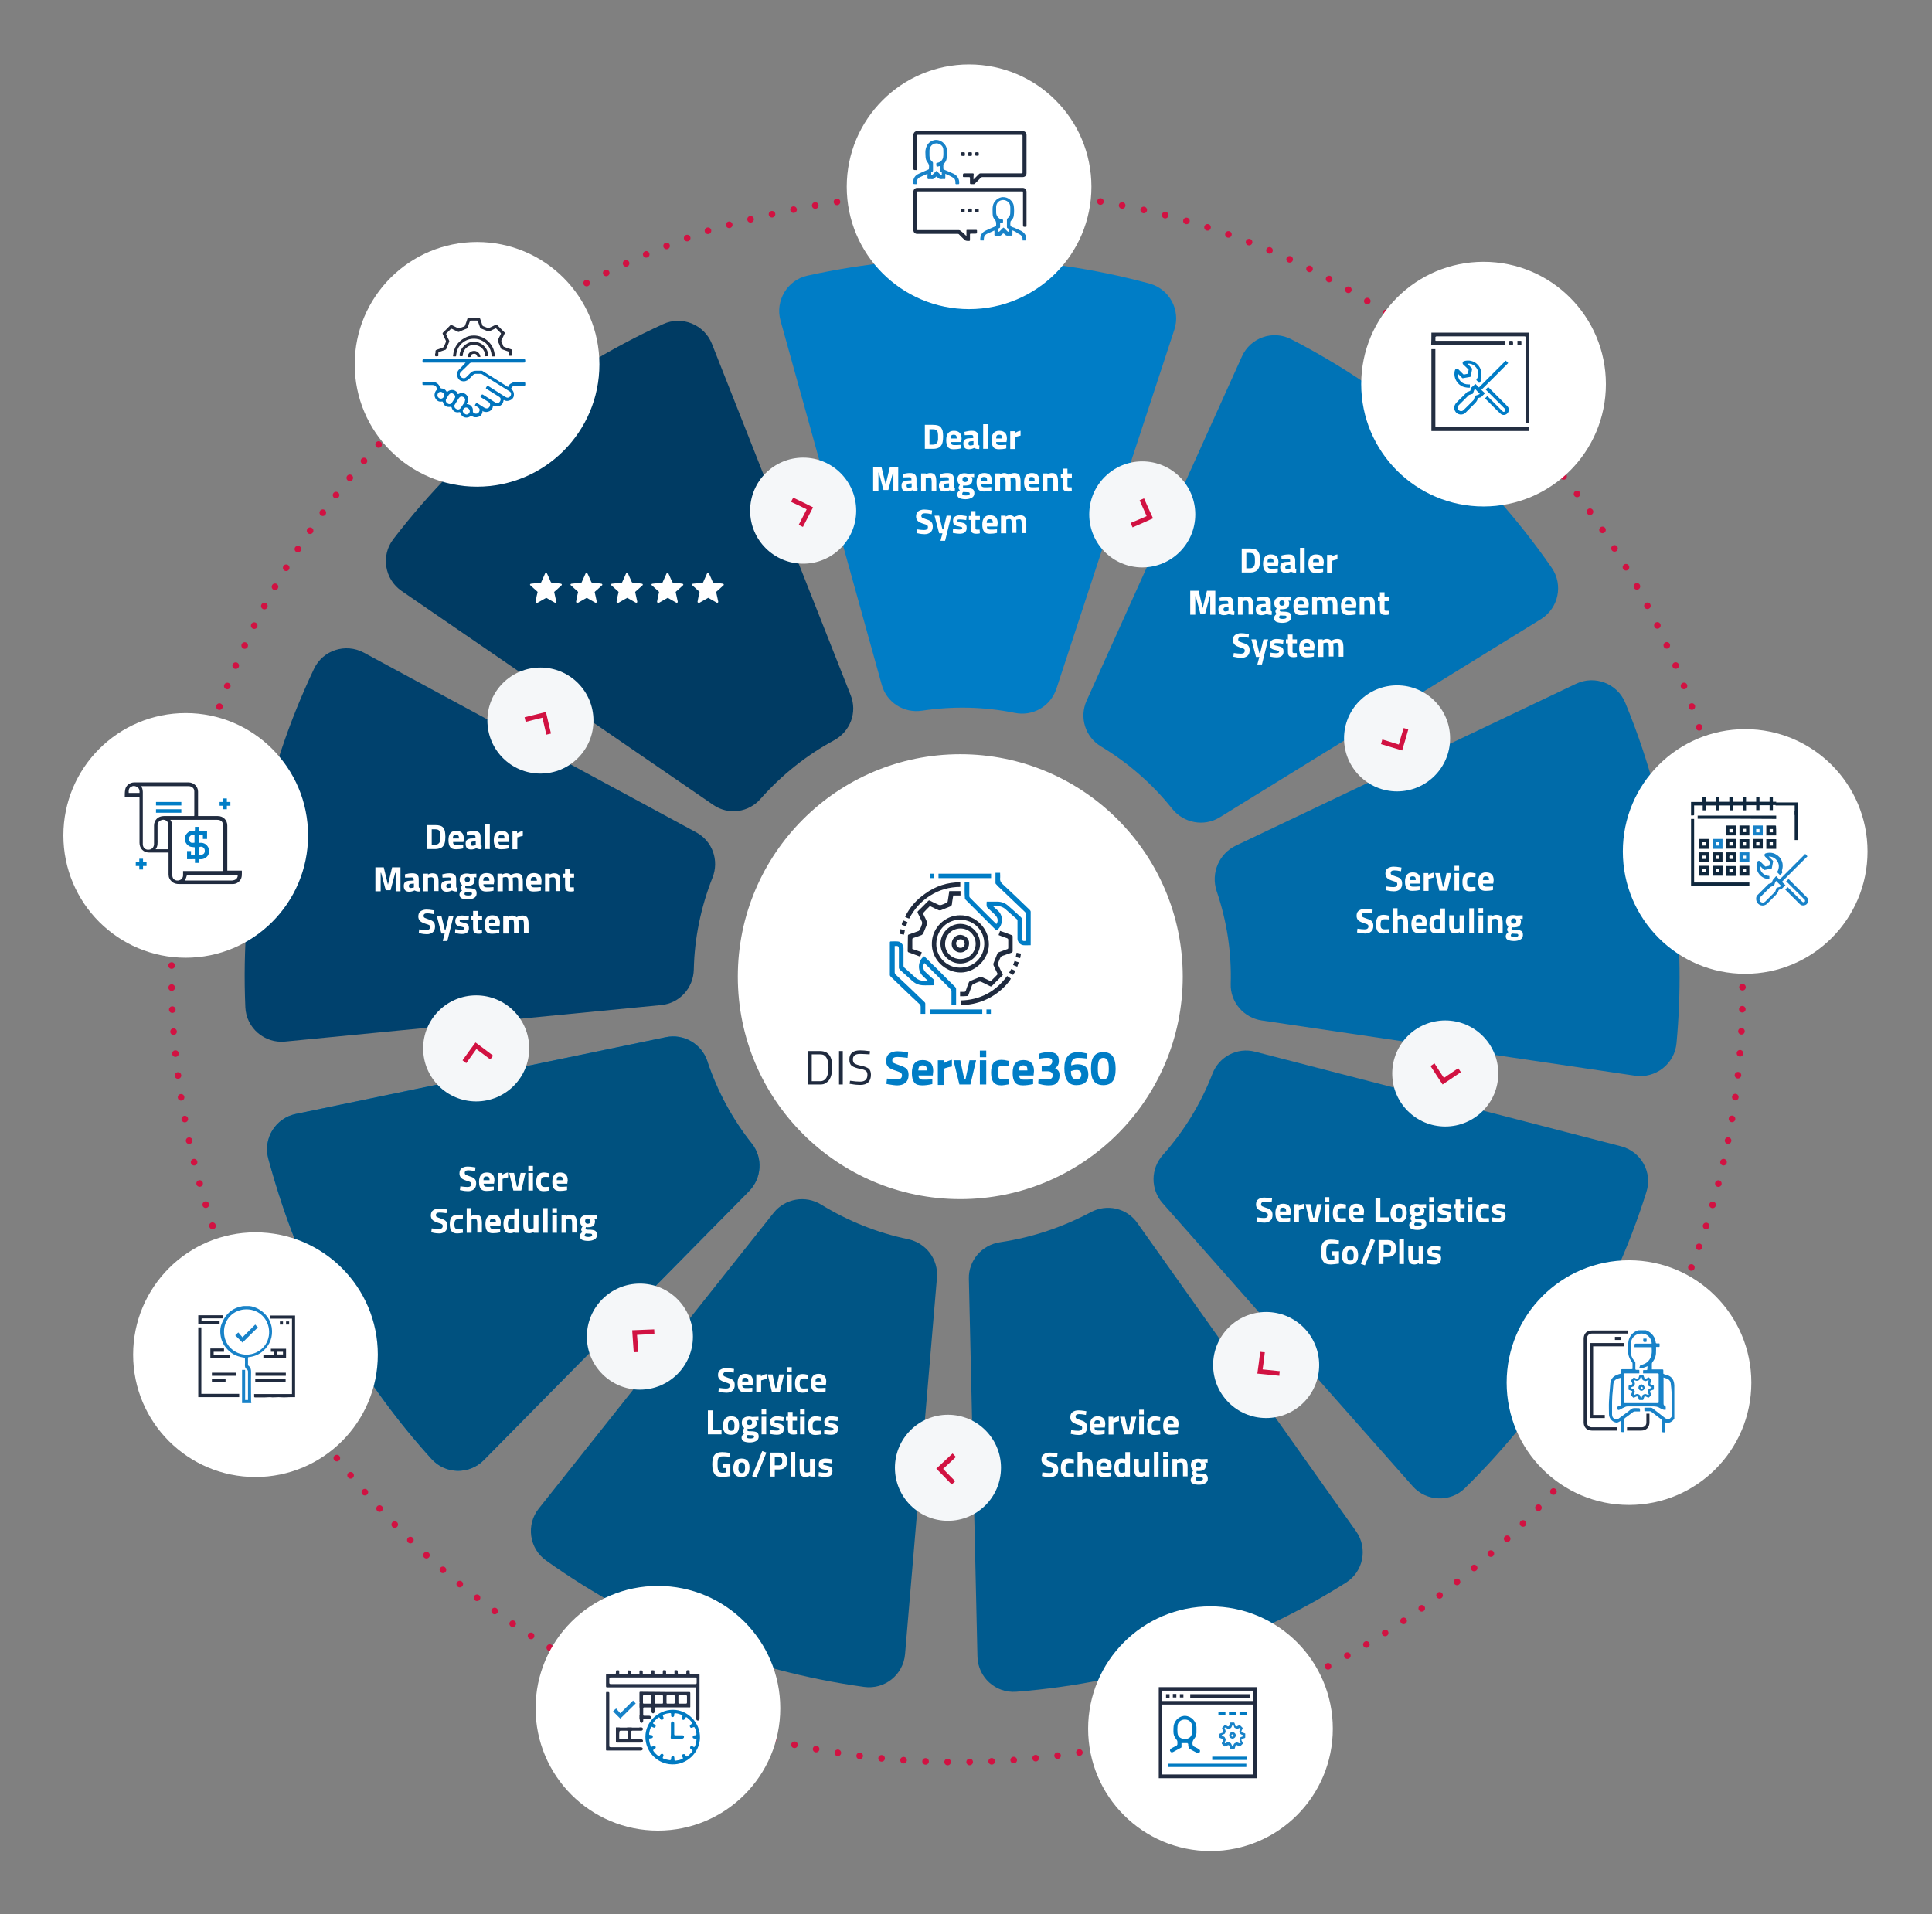 <svg version="1.1" id="Layer_1" xmlns="http://www.w3.org/2000/svg" xmlns:xlink="http://www.w3.org/1999/xlink" x="0" y="0" viewBox="0 0 878 870" style="enable-background:new 0 0 878 870" xml:space="preserve"><rect x="0" y="0" width="878" height="870" fill="#808080" stroke="none"/><style>.st2{fill:#007dc6}.st4{fill:#1882c8}.st5{fill:#fff}.st8{fill:#f5f7f9}.st9{fill:#d11242}.st16{fill:#0073b6}.st17{fill:#00639c}.st18{fill:#005b8f}.st19{fill:#003b63}.st20{fill:#00416d}.st21{fill:#005585}.st22{fill:#006ba9}.st23{fill:#00517f}.st25{fill:#1f2a3e}.st50{fill:#212b40}.st51{fill:#007ac2}.shadow {-webkit-filter: drop-shadow(0px 0px 19px rgba(0, 0, 0, 0.3));filter: drop-shadow(0px 0px 19px rgba(0, 0, 0, 0.3));}</style><path class="st16" d="M627.9 326c-23.8-38.7-58.5-68.4-98.5-86.4"/><path class="st16" d="M532.7 367.6c-9-11.3-19.9-20.8-32.3-28.3-7.2-4.3-10-13.2-6.6-20.8L564.4 162c3.9-8.6 14.1-12.1 22.4-7.8 47.6 24.5 88.1 60.1 118.4 103.9 5.3 7.7 3.1 18.3-4.9 23.3l-146.2 90.2c-7 4.2-16.2 2.5-21.4-4z"/><path class="st17" d="M585.6 611.7c33.7-29.8 57.5-69 68.6-112"/><path class="st17" d="M642 675.5 528.3 546.8c-5.5-6.3-5.4-15.6.1-21.8 9.7-10.9 17.3-23.3 22.6-37 3-7.8 11.3-12.1 19.4-10l166.3 43c9.1 2.4 14.4 11.8 11.5 20.8-16.1 51.1-44.3 97.1-82.5 134.6-6.6 6.5-17.5 6.1-23.7-.9z"/><path class="st18" d="M442.3 667.7c22-.5 44.3-4.3 66.3-11.6 21.4-7.2 41-17.3 58.4-29.7"/><path class="st18" d="M541 752.8c-25.8 8.6-52.3 14-79.2 16.1-9.4.7-17.4-6.6-17.6-16l-3.9-171.7c-.2-8.3 5.9-15.4 14.2-16.6 7.3-1.1 14.5-2.8 21.6-5.2 6.8-2.3 13.3-5.1 19.5-8.4 7.3-4 16.5-2 21.3 4.9L616.3 696c5.4 7.7 3.3 18.3-4.6 23.3-22 13.9-45.7 25.1-70.7 33.5z"/><path class="st19" d="M354.8 235.5c-42.8 16.9-77.6 45.8-102.1 81.4"/><path class="st19" d="m324.1 365.8-141.6-97.2c-7.7-5.3-9.5-16-3.8-23.5 32.4-42.2 74.3-75.7 122.7-97.8 8.5-3.9 18.6.2 22.1 8.9L386.6 316c3.1 7.8-.2 16.5-7.6 20.5-12.6 6.8-23.8 15.8-33.3 26.5-5.4 6.3-14.7 7.6-21.6 2.8z"/><path class="st20" d="M240.3 337.2c-20.8 38.5-30.4 83-26 128"/><path class="st20" d="m300.5 456.8-171 16.6c-9.3.9-17.6-6.2-18-15.6-2.3-53.1 8.3-105.6 31.2-153.8 4-8.5 14.3-11.8 22.6-7.4l151.1 81.7c7.4 4 10.5 12.8 7.4 20.6-5.3 13.4-8.2 27.5-8.5 41.8-.2 8.4-6.5 15.3-14.8 16.1z"/><path class="st2" d="M217.9 489c1.8 8.7 4.1 17.4 7 26 11.5 34.4 30.6 64.2 54.8 88"/><path class="st2" d="M219.9 663.6c-6.6 6.7-17.5 6.5-23.8-.5-30.2-33.3-53.6-72.9-67.9-115.7-2.3-6.9-4.4-13.9-6.3-20.9-2.4-9.1 3.3-18.3 12.5-20.2l168.2-34.9c8.2-1.7 16.3 3.1 18.9 11v.1c4.6 13.7 11.4 26.2 20.2 37.3 5.1 6.4 4.5 15.7-1.3 21.6L219.9 663.6z"/><path class="st21" d="M297.8 619c34.4 27.3 76.4 44.2 120.7 48"/><path class="st21" d="M392.7 766.7c-52.2-7.2-101.6-26.8-144.6-57.5-7.6-5.4-9.1-16.2-3.3-23.5l106.8-134.5c5.2-6.5 14.5-8.1 21.6-3.7 12.2 7.5 25.5 12.8 39.4 15.7 8.2 1.7 13.9 9.1 13.2 17.5l-14.5 171.1c-.8 9.4-9.3 16.2-18.6 14.9z"/><path class="st22" d="M659 476.4c5-33.8 2.3-69.3-9.3-103.9-2.9-8.7-6.3-17.1-10.2-25.2"/><path class="st22" d="m743 488.9-169.6-25.1c-8.2-1.2-14.4-8.4-14.1-16.7.4-14.2-1.7-28.3-6.4-42.1-2.7-8.1 1-17 8.8-20.7l154.5-73.5c8.6-4.1 18.8-.1 22.4 8.6 2.8 6.8 5.4 13.7 7.7 20.6 14.4 43 19.8 89 15.6 134-.8 9.5-9.5 16.3-18.9 14.9z"/><path class="st2" d="M507.1 230.9c-40.7-13.4-85.6-15.2-129.5-3"/><path class="st2" d="M461.1 324c-13.8-2.8-28-3.1-42-1-8.3 1.3-16.2-3.7-18.4-11.8l-46-165.5c-2.5-9 3.1-18.4 12.2-20.4 51.5-11.4 104.6-10.2 155.5 3.6 9.1 2.5 14.2 12 11.3 20.9L480.1 313c-2.7 8.1-10.8 12.7-19 11z"/><path class="st23" d="M217.9 489c1.8 8.7 4.1 17.4 7 26 11.5 34.4 30.6 64.2 54.8 88"/><path class="st23" d="M219.9 663.6c-6.6 6.7-17.5 6.5-23.8-.5-30.2-33.3-53.6-72.9-67.9-115.7-2.3-6.9-4.4-13.9-6.3-20.9-2.4-9.1 3.3-18.3 12.5-20.2l168.2-34.9c8.2-1.7 16.3 3.1 18.9 11v.1c4.6 13.7 11.4 26.2 20.2 37.3 5.1 6.4 4.5 15.7-1.3 21.6L219.9 663.6z"/><circle class="st8" cx="365" cy="232.1" r="24.1"/><circle class="st8" cx="519.1" cy="233.8" r="24.1"/><circle class="st8" cx="634.9" cy="335.6" r="24.1"/><circle class="st8" cx="656.8" cy="487.9" r="24.1"/><circle class="st8" cx="575.4" cy="620.4" r="24.1"/><circle class="st8" cx="430.8" cy="667.1" r="24.1"/><circle class="st8" cx="290.8" cy="607.5" r="24.1"/><circle class="st8" cx="216.4" cy="476.5" r="24.1"/><path d="M96.6 557.2c62.8 187 265.3 287.8 452.3 225C992.2 613.6 776.7-28 321.7 104.9 134.6 167.7 33.9 370.2 96.6 557.2h0z" style="fill:none;stroke:#d11242;stroke-width:3;stroke-linecap:round;stroke-linejoin:round;stroke-dasharray:0,10.02"/><circle class="st8" cx="245.6" cy="327.5" r="24.1"/><circle class="st5 shadow" cx="84.4" cy="379.7" r="55.6"/><circle class="st5 shadow" cx="216.8" cy="165.6" r="55.6"/><circle class="st5 shadow" cx="440.4" cy="84.9" r="55.6"/><circle class="st5 shadow" cx="674.2" cy="174.6" r="55.6"/><circle class="st5 shadow" cx="793.1" cy="387" r="55.6"/><circle class="st5 shadow" cx="740.3" cy="628.4" r="55.6"/><circle class="st5 shadow" cx="550.1" cy="785.7" r="55.6"/><circle class="st5 shadow" cx="299" cy="776.4" r="55.6"/><circle class="st5 shadow" cx="116.1" cy="615.7" r="55.6"/><circle class="st5" cx="436.4" cy="443.9" r="101.1"/><path class="st5" d="M424 204h-3.7v-10.9h3.7c.9 0 1.7.1 2.3.3s1.1.5 1.4 1c.3.5.6 1 .7 1.6s.2 1.4.2 2.4-.1 1.8-.2 2.4-.3 1.2-.7 1.7c-.3.5-.8.9-1.4 1.1-.6.3-1.4.4-2.3.4zm2.3-4.3v-1.4c0-.6 0-1.1-.1-1.4 0-.4-.1-.7-.3-1-.2-.3-.4-.5-.7-.6s-.7-.2-1.3-.2h-1.5v7h1.5c.8 0 1.4-.2 1.7-.6.4-.3.6-.9.7-1.8zM432.5 202c.3.2.6.3 1.1.3 1 0 1.9 0 2.7-.1h.4v1.6c-1.2.3-2.3.4-3.3.4-1.2 0-2.1-.3-2.6-1s-.8-1.7-.8-3.1c0-2.9 1.2-4.3 3.5-4.3s3.5 1.2 3.5 3.6l-.2 1.5h-4.7c0 .5.1.9.4 1.1zm2.3-2.7c0-.6-.1-1.1-.3-1.3-.2-.3-.6-.4-1.1-.4s-.9.1-1.1.4c-.2.3-.3.7-.3 1.3h2.8zM444.6 198.5v3.3c0 .3.1.4.1.5.1.1.2.2.4.2l-.1 1.6c-.5 0-1 0-1.3-.1-.3-.1-.7-.2-1-.4-.8.4-1.6.6-2.4.6-1.7 0-2.5-.9-2.5-2.6 0-.9.2-1.5.7-1.8.5-.4 1.2-.6 2.1-.6l1.7-.1v-.5c0-.3-.1-.6-.2-.7-.1-.1-.4-.2-.7-.2l-3 .1-.1-1.5c1.1-.3 2.2-.5 3.3-.5s1.8.2 2.2.6c.6.5.8 1.2.8 2.1zm-3.6 2.1c-.6.1-.9.4-.9 1s.3.9.8.9c.4 0 .8-.1 1.3-.2l.2-.1v-1.7l-1.4.1zM446.8 204v-11.2h2.1V204h-2.1zM453.1 202c.3.2.6.3 1.1.3 1 0 1.9 0 2.7-.1h.4v1.6c-1.2.3-2.3.4-3.3.4-1.2 0-2.1-.3-2.6-1s-.8-1.7-.8-3.1c0-2.9 1.2-4.3 3.5-4.3s3.5 1.2 3.5 3.6l-.2 1.5h-4.7c0 .5.2.9.4 1.1zm2.4-2.7c0-.6-.1-1.1-.3-1.3-.2-.3-.6-.4-1.1-.4s-.9.1-1.1.4c-.2.3-.3.7-.3 1.3h2.8zM459.1 204v-8h2.1v.8c.9-.5 1.7-.9 2.6-1v2.2c-.9.2-1.6.4-2.2.6l-.3.1v5.4h-2.2zM396.8 223.2v-10.9h3.8l1.9 7.9 1.9-7.9h3.8v10.9H406v-8.4h-.2l-2.1 7.9h-2.2l-2.1-7.9h-.2v8.4h-2.4zM416.5 217.7v3.3c0 .3.1.4.1.5.1.1.2.2.4.2l-.1 1.6c-.5 0-1 0-1.3-.1-.3-.1-.7-.2-1-.4-.8.4-1.6.6-2.4.6-1.7 0-2.5-.9-2.5-2.6 0-.9.2-1.5.7-1.8.5-.4 1.2-.6 2.1-.6l1.7-.1v-.5c0-.3-.1-.6-.2-.7-.1-.1-.4-.2-.7-.2l-3 .1-.1-1.5c1.1-.3 2.2-.5 3.3-.5s1.8.2 2.2.6c.6.5.8 1.2.8 2.1zm-3.6 2.1c-.6.1-.9.4-.9 1s.3.9.8.9c.4 0 .8-.1 1.3-.2l.2-.1v-1.7l-1.4.1zM420.7 223.2h-2.1v-8h2.1v.4c.7-.4 1.4-.6 2-.6 1.1 0 1.8.3 2.2.9s.6 1.6.6 2.9v4.3h-2.1V219c0-.7-.1-1.2-.2-1.5-.2-.3-.5-.5-1-.5-.4 0-.9.1-1.3.2l-.2.1v5.9zM433.5 217.7v3.3c0 .3.1.4.1.5.1.1.2.2.4.2l-.1 1.6c-.5 0-1 0-1.3-.1-.3-.1-.7-.2-1-.4-.8.4-1.6.6-2.4.6-1.7 0-2.5-.9-2.5-2.6 0-.9.2-1.5.7-1.8.5-.4 1.2-.6 2.1-.6l1.7-.1v-.5c0-.3-.1-.6-.2-.7-.1-.1-.4-.2-.7-.2l-3 .1-.1-1.5c1.1-.3 2.2-.5 3.3-.5s1.8.2 2.2.6c.6.5.8 1.2.8 2.1zm-3.6 2.1c-.6.1-.9.4-.9 1s.3.9.8.9c.4 0 .8-.1 1.3-.2l.2-.1v-1.7l-1.4.1zM442.8 224.2c0 .9-.4 1.6-1.1 2-.7.4-1.7.7-2.9.7s-2.1-.2-2.8-.5c-.6-.3-1-.9-1-1.7 0-.7.4-1.3 1.2-1.9-.4-.3-.6-.7-.6-1.2 0-.2.2-.6.5-1.1l.1-.2c-.7-.5-1.1-1.3-1.1-2.3s.3-1.8.9-2.2c.6-.5 1.4-.7 2.4-.7.5 0 .9.1 1.4.2h.3l2.6-.1v1.7l-1.2-.1c.2.4.4.7.4 1.1 0 1.1-.3 1.8-.8 2.2-.5.4-1.4.6-2.6.6-.2 0-.5 0-.7-.1-.1.3-.2.5-.2.7s.1.3.3.4.6.1 1.3.1c1.3 0 2.3.2 2.8.5.6.4.8 1 .8 1.9zm-5.5.3c0 .5.6.7 1.7.7s1.7-.3 1.7-.8c0-.3-.1-.5-.3-.6s-.6-.1-1.2-.1l-1.4-.1c-.4.2-.5.5-.5.9zm.1-6.6c0 .8.4 1.2 1.2 1.2.8 0 1.2-.4 1.2-1.2 0-.8-.4-1.2-1.2-1.2-.8 0-1.2.4-1.2 1.2zM446.3 221.2c.3.2.6.3 1.1.3 1 0 1.9 0 2.7-.1h.4v1.6c-1.2.3-2.3.4-3.3.4-1.2 0-2.1-.3-2.6-1s-.8-1.7-.8-3.1c0-2.9 1.2-4.3 3.5-4.3s3.5 1.2 3.5 3.6l-.2 1.5h-4.7c0 .5.1.9.4 1.1zm2.3-2.7c0-.6-.1-1.1-.3-1.3-.2-.3-.6-.4-1.1-.4s-.9.1-1.1.4c-.2.3-.3.7-.3 1.3h2.8zM454.4 223.2h-2.1v-8h2.1v.4c.7-.4 1.4-.6 1.9-.6.9 0 1.5.3 2 .8 1-.5 1.9-.8 2.7-.8 1.1 0 1.8.3 2.2.9.4.6.6 1.6.6 2.9v4.3h-2.1V219c0-.7-.1-1.2-.2-1.5-.1-.3-.4-.5-.9-.5-.3 0-.8.1-1.2.2l-.2.1c0 .8.1 1.4.1 1.8v4.1H457v-4.1c0-.8-.1-1.3-.2-1.7-.1-.3-.4-.5-.9-.5-.4 0-.8.1-1.2.2l-.2.1v6zM467.9 221.2c.3.2.6.3 1.1.3 1 0 1.9 0 2.7-.1h.4v1.6c-1.2.3-2.3.4-3.3.4-1.2 0-2.1-.3-2.6-1s-.8-1.7-.8-3.1c0-2.9 1.2-4.3 3.5-4.3s3.5 1.2 3.5 3.6l-.2 1.5h-4.7c0 .5.1.9.4 1.1zm2.3-2.7c0-.6-.1-1.1-.3-1.3-.2-.3-.6-.4-1.1-.4s-.9.1-1.1.4c-.2.3-.3.7-.3 1.3h2.8zM476 223.2h-2.1v-8h2.1v.4c.7-.4 1.4-.6 2-.6 1.1 0 1.8.3 2.2.9s.6 1.6.6 2.9v4.3h-2.1V219c0-.7-.1-1.2-.2-1.5-.2-.3-.5-.5-1-.5-.4 0-.9.1-1.3.2l-.2.1v5.9zM487.1 217.1h-2v4c0 .1.1.2.2.3.1.1.3.1.5.1h1.2l.1 1.7c-.7.2-1.3.2-1.6.2-1 0-1.6-.2-2-.6-.4-.4-.5-1.2-.5-2.4v-3.3h-.9v-1.8h.9V213h2.1v2.2h2v1.9zM420.4 233.3c-1.2 0-1.7.4-1.7 1.2 0 .3.1.6.4.8.3.2 1 .4 2 .8 1.1.3 1.8.7 2.2 1.2s.6 1.1.6 2c0 1.1-.3 2-1 2.6-.7.6-1.6.9-2.7.9-.8 0-1.9-.1-3.1-.4l-.6-.1.2-1.7c1.4.2 2.5.3 3.3.3 1.1 0 1.7-.5 1.7-1.4 0-.3-.1-.6-.4-.8-.3-.2-.8-.4-1.6-.6-1.2-.4-2.1-.8-2.6-1.3s-.8-1.2-.8-2c0-1.1.3-1.9 1-2.4s1.6-.8 2.7-.8c.8 0 1.8.1 3 .3l.6.1-.2 1.7c-1.3-.3-2.4-.4-3-.4zM424.7 234.4h2.1l1.5 6.2h.4l1.5-6.2h2.1l-2.8 11.4h-2.1l.9-3.4h-1.5l-2.1-8zM439.1 236.4c-1.3-.2-2.2-.3-2.8-.3s-.9 0-1 .1c-.2.1-.2.2-.2.5 0 .2.1.4.3.4s.7.2 1.6.4c.9.2 1.5.4 1.8.8.4.4.5.9.5 1.7 0 1.7-1.1 2.6-3.2 2.6-.7 0-1.6-.1-2.6-.3l-.5-.1.1-1.8c1.3.2 2.2.3 2.8.3.5 0 .9-.1 1.1-.2s.3-.3.3-.5-.1-.4-.3-.4c-.2-.1-.7-.2-1.5-.4-.8-.1-1.4-.4-1.8-.7s-.6-.9-.6-1.8.3-1.5.9-1.9c.6-.4 1.3-.6 2.2-.6.6 0 1.5.1 2.6.3l.5.1-.2 1.8zM445.3 236.3h-2v4c0 .1.1.2.2.3.1.1.3.1.5.1h1.2l.1 1.7c-.7.2-1.3.2-1.6.2-1 0-1.6-.2-2-.6-.4-.4-.5-1.2-.5-2.4v-3.3h-.9v-1.8h.9v-2.2h2.1v2.2h2v1.8zM448.9 240.4c.3.2.6.3 1.1.3 1 0 1.9 0 2.7-.1h.4v1.6c-1.2.3-2.3.4-3.3.4-1.2 0-2.1-.3-2.6-1s-.8-1.7-.8-3.1c0-2.9 1.2-4.3 3.5-4.3s3.5 1.2 3.5 3.6l-.2 1.5h-4.7c0 .5.1.9.4 1.1zm2.3-2.7c0-.6-.1-1.1-.3-1.3-.2-.3-.6-.4-1.1-.4s-.9.1-1.1.4c-.2.3-.3.7-.3 1.3h2.8zM457 242.4h-2.1v-8h2.1v.4c.7-.4 1.4-.6 1.9-.6.9 0 1.5.3 2 .8 1-.5 1.9-.8 2.7-.8 1.1 0 1.8.3 2.2.9.4.6.6 1.6.6 2.9v4.3h-2.1V238c0-.7-.1-1.2-.2-1.5-.1-.3-.4-.5-.9-.5-.3 0-.8.1-1.2.2l-.2.1c0 .8.1 1.4.1 1.8v4.1h-2.1v-4.1c0-.8-.1-1.3-.2-1.7-.1-.3-.4-.5-.9-.5-.4 0-.8.1-1.2.2l-.2.1v6.2z"/><g><path class="st9" d="M364.9 239.5c-.6-.3-1.3-.6-1.9-1 1.2-2.3 2.4-4.7 3.6-7-2.4-1.2-4.7-2.3-7.1-3.4.3-.6.6-1.3 1-1.9 3 1.4 6 2.9 9 4.4-1.6 3-3.1 6-4.6 8.9z"/></g><g><path class="st9" d="M514.7 239.7c-.3-.7-.6-1.3-.9-2 2.4-1 4.8-2 7.3-3.1-1.1-2.4-2.1-4.8-3.2-7.2.7-.3 1.3-.6 2-.9 1.3 3 2.7 6.1 4.1 9.1-3.2 1.5-6.3 2.8-9.3 4.1z"/></g><g><path class="st9" d="m627.6 338.2.6-2.1c2.5.8 5 1.5 7.5 2.3.7-2.5 1.4-5.1 2.2-7.5l2.1.6c-.9 3.2-1.8 6.4-2.8 9.6-3.2-1-6.5-2-9.6-2.9z"/></g><g><path class="st9" d="m650.1 484.5 1.8-1.2c1.4 2.2 2.8 4.4 4.3 6.6 2.2-1.5 4.4-3 6.5-4.4l1.2 1.8c-2.7 1.8-5.5 3.7-8.3 5.6-1.9-2.8-3.7-5.6-5.5-8.4z"/></g><g><path class="st25" d="M372.6 492.9h-5.4v-15.2h5.4c2.5 0 4.1 1 4.9 2.9.5 1.1.7 2.6.7 4.4 0 3.8-1 6.2-2.9 7.2-.7.6-1.6.7-2.7.7zm3.9-7.8c0-2.9-.7-4.7-2-5.5-.5-.3-1.2-.4-1.9-.4h-3.7v12.2h3.7c2.6.1 3.9-2.1 3.9-6.3zM381.3 492.9v-15.2h1.7v15.2h-1.7zM390.9 479c-2.2 0-3.3.8-3.3 2.5 0 .9.3 1.6.8 1.9s1.5.7 3.1 1c1.5.3 2.6.8 3.3 1.3.6.5 1 1.5 1 2.7 0 3.1-1.6 4.7-4.9 4.7-1.1 0-2.4-.1-4-.4l-.8-.1.2-1.4c2 .3 3.5.4 4.6.4 2.2 0 3.3-1 3.3-3.1 0-.8-.2-1.4-.7-1.8s-1.4-.7-2.7-.9c-1.7-.4-2.9-.8-3.7-1.4s-1.1-1.6-1.1-2.9c0-2.7 1.6-4.1 4.9-4.1 1.1 0 2.4.1 3.8.3l.7.1-.2 1.4c-2-.1-3.4-.2-4.3-.2z"/><path class="st2" d="M407.9 480.4c-1.6 0-2.4.5-2.4 1.6 0 .5.2.8.6 1.1.4.2 1.3.6 2.8 1.1 1.5.5 2.5 1 3.1 1.6.6.6.9 1.5.9 2.7 0 1.6-.5 2.8-1.4 3.6s-2.2 1.2-3.7 1.2c-1.1 0-2.5-.2-4.2-.5l-.8-.2.3-2.4c2 .3 3.5.4 4.5.4 1.6 0 2.3-.6 2.3-1.9 0-.5-.2-.8-.5-1.1s-1.1-.5-2.1-.9c-1.7-.5-2.9-1.1-3.6-1.7-.7-.7-1-1.6-1-2.8 0-1.5.5-2.6 1.4-3.3s2.2-1.1 3.7-1.1c1.1 0 2.5.1 4.1.4l.8.2-.2 2.4c-2.3-.3-3.8-.4-4.6-.4zM417.9 490.2c.3.3.8.5 1.5.5 1.4 0 2.6 0 3.7-.1l.6-.1v2.2c-1.7.4-3.2.6-4.6.6-1.7 0-2.9-.4-3.6-1.3-.7-.9-1.1-2.3-1.1-4.3 0-3.9 1.6-5.9 4.9-5.9 3.2 0 4.8 1.7 4.8 5l-.2 2h-6.5c0 .6.2 1.1.5 1.4zm3.3-3.7c0-.9-.1-1.5-.4-1.8-.3-.3-.8-.5-1.5-.5s-1.2.2-1.5.5c-.3.4-.4 1-.5 1.8h3.9zM426.2 492.9v-11h2.9v1.2c1.2-.7 2.4-1.2 3.5-1.4v3c-1.2.2-2.2.5-3.1.8l-.4.2v7.4h-2.9zM433.3 481.9h3.1l1.8 8.5h.6l1.8-8.5h3l-2.6 11h-5l-2.7-11zM445.3 480.5v-3h2.9v3h-2.9zm0 12.4v-11h2.9v11h-2.9zM455.1 481.7c.8 0 1.7.1 2.9.4l.6.1-.1 2.3c-1.2-.1-2-.2-2.6-.2-1 0-1.7.2-2 .6-.3.4-.5 1.3-.5 2.5s.2 2 .5 2.5 1 .7 2 .7l2.6-.2.1 2.4c-1.6.3-2.8.5-3.6.5-1.6 0-2.8-.5-3.5-1.4-.7-.9-1.1-2.4-1.1-4.4 0-2 .4-3.5 1.1-4.4s2-1.4 3.6-1.4zM463.7 490.2c.3.3.8.5 1.5.5 1.4 0 2.6 0 3.7-.1l.6-.1v2.2c-1.7.4-3.2.6-4.6.6-1.7 0-2.9-.4-3.6-1.3-.7-.9-1.1-2.3-1.1-4.3 0-3.9 1.6-5.9 4.9-5.9 3.2 0 4.8 1.7 4.8 5l-.2 2h-6.5c0 .6.1 1.1.5 1.4zm3.2-3.7c0-.9-.1-1.5-.4-1.8-.3-.3-.8-.5-1.5-.5s-1.2.2-1.5.5c-.3.4-.4 1-.5 1.8h3.9zM472 479c1.3-.5 2.9-.8 4.5-.8 1.7 0 2.9.3 3.6 1 .8.6 1.1 1.7 1.1 3.1 0 1.4-.6 2.5-1.7 3.2.7.4 1.2.8 1.5 1.2.3.4.5 1.1.5 2 0 1.6-.4 2.7-1.2 3.5s-2 1.1-3.8 1.1c-1.3 0-2.6-.2-4-.6l-.7-.2.2-2.3c1.6.3 3 .4 4.1.4 1.5 0 2.3-.6 2.3-1.9 0-.5-.2-1-.6-1.3-.4-.3-.9-.5-1.5-.5h-2.9v-2.5h2.9c.5 0 .9-.2 1.3-.6.4-.4.6-.9.6-1.4 0-1-.7-1.6-2.2-1.6-1 0-2.1.1-3.2.3l-.6.1-.2-2.2zM493.8 481.1c-1.5-.2-2.8-.3-3.9-.3-2.1 0-3.1 1.1-3.1 3.4l.5-.1c1-.3 1.7-.4 2.3-.4 1.7 0 2.9.4 3.7 1.1s1.3 1.9 1.3 3.6c0 1.6-.5 2.8-1.4 3.6s-2.3 1.2-4.1 1.2-3.1-.6-4-1.9c-.9-1.3-1.4-3.2-1.4-5.7s.5-4.4 1.6-5.6c1-1.2 2.5-1.8 4.5-1.8 1.1 0 2.4.2 3.7.5l.7.2-.4 2.2zm-4.5 5.2c-.7 0-1.4.1-2.2.4l-.4.1c0 2.5.8 3.8 2.5 3.8.7 0 1.2-.2 1.6-.6s.6-.9.6-1.6c0-1.4-.7-2.1-2.1-2.1zM497.2 480c.9-1.2 2.3-1.8 4.2-1.8 1.9 0 3.3.6 4.2 1.8.9 1.2 1.4 3.1 1.4 5.8s-.5 4.6-1.4 5.7-2.3 1.7-4.2 1.7c-1.9 0-3.3-.6-4.2-1.7s-1.4-3.1-1.4-5.7.4-4.6 1.4-5.8zm6.7 5.7c0-1.8-.2-3.1-.6-3.8-.4-.7-1-1.1-1.9-1.1s-1.5.4-1.9 1.1c-.4.7-.6 2-.6 3.8s.2 3.1.6 3.8c.4.7 1 1.1 1.9 1.1s1.5-.4 1.9-1.1c.4-.7.6-2 .6-3.8z"/></g><g><path class="st9" d="M572.7 614.4c.7.1 1.4.2 2.1.2-.3 2.6-.6 5.2-1 7.8 2.6.3 5.2.5 7.8.8-.1.7-.2 1.4-.2 2.1-3.3-.3-6.6-.7-10-1 .5-3.3.9-6.6 1.3-9.9z"/></g><g><path class="st9" d="M432.9 660.6c.5.5 1 1 1.5 1.6-1.9 1.8-3.8 3.6-5.8 5.4 1.8 1.9 3.7 3.8 5.5 5.6-.5.5-1 1-1.6 1.5-2.3-2.4-4.6-4.8-7-7.2 2.5-2.4 5-4.6 7.4-6.9z"/></g><g><path class="st9" d="M297.3 604.2c0 .7.1 1.4.1 2.1-2.6.1-5.2.3-7.9.4.2 2.6.4 5.3.6 7.8-.7 0-1.4.1-2.1.1-.2-3.3-.5-6.6-.7-10 3.3-.1 6.7-.3 10-.4z"/></g><g><path class="st9" d="M224.1 479.8c-.4.6-.8 1.1-1.3 1.7-2.1-1.6-4.2-3.1-6.3-4.7-1.5 2.1-3.1 4.3-4.6 6.4-.6-.4-1.2-.8-1.7-1.3 1.9-2.7 3.9-5.4 5.9-8.1 2.7 2 5.4 4 8 6z"/></g><g><path class="st9" d="M250.4 333.4c-.7.2-1.4.3-2.1.5-.6-2.5-1.2-5.1-1.8-7.7-2.6.6-5.1 1.3-7.6 1.9-.2-.7-.3-1.4-.5-2.1 3.2-.8 6.4-1.6 9.7-2.4.8 3.3 1.5 6.6 2.3 9.8z"/></g><g><path class="st5" d="M568 260.2h-3.7v-10.9h3.7c.9 0 1.7.1 2.3.3s1.1.5 1.4 1c.3.5.6 1 .7 1.6s.2 1.4.2 2.4-.1 1.8-.2 2.4-.3 1.2-.7 1.7c-.3.5-.8.9-1.4 1.1-.6.3-1.4.4-2.3.4zm2.3-4.3v-1.4c0-.6 0-1.1-.1-1.4 0-.4-.1-.7-.3-1-.2-.3-.4-.5-.7-.6s-.7-.2-1.3-.2h-1.5v7h1.5c.8 0 1.4-.2 1.7-.6.4-.4.6-.9.7-1.8zM576.5 258.2c.3.2.6.3 1.1.3 1 0 1.9 0 2.7-.1h.4v1.6c-1.2.3-2.3.4-3.3.4-1.2 0-2.1-.3-2.6-1s-.8-1.7-.8-3.1c0-2.9 1.2-4.3 3.5-4.3s3.5 1.2 3.5 3.6l-.2 1.5h-4.7c0 .5.1.9.4 1.1zm2.3-2.7c0-.6-.1-1.1-.3-1.3-.2-.3-.6-.4-1.1-.4s-.9.1-1.1.4c-.2.3-.3.7-.3 1.3h2.8zM588.6 254.7v3.3c0 .3.1.4.1.5.1.1.2.2.4.2l-.1 1.6c-.5 0-1 0-1.3-.1-.3-.1-.7-.2-1-.4-.8.4-1.6.6-2.4.6-1.7 0-2.5-.9-2.5-2.6 0-.9.2-1.5.7-1.8.5-.4 1.2-.6 2.1-.6l1.7-.1v-.5c0-.3-.1-.6-.2-.7-.1-.1-.4-.2-.7-.2l-3 .1-.1-1.5c1.1-.3 2.2-.5 3.3-.5s1.8.2 2.2.6c.6.5.8 1.2.8 2.1zm-3.6 2.1c-.6.1-.9.4-.9 1s.3.9.8.9c.4 0 .8-.1 1.3-.2l.2-.1v-1.7l-1.4.1zM590.8 260.2V249h2.1v11.2h-2.1zM597.1 258.2c.3.2.6.3 1.1.3 1 0 1.9 0 2.7-.1h.4v1.6c-1.2.3-2.3.4-3.3.4-1.2 0-2.1-.3-2.6-1s-.8-1.7-.8-3.1c0-2.9 1.2-4.3 3.5-4.3s3.5 1.2 3.5 3.6l-.2 1.5h-4.7c.1.5.2.9.4 1.1zm2.4-2.7c0-.6-.1-1.1-.3-1.3-.2-.3-.6-.4-1.1-.4s-.9.1-1.1.4c-.2.3-.3.7-.3 1.3h2.8zM603.1 260.2v-8h2.1v.8c.9-.5 1.7-.9 2.6-1v2.2c-.9.2-1.6.4-2.2.6l-.3.1v5.4h-2.2zM540.9 279.4v-10.9h3.8l1.9 7.9 1.9-7.9h3.8v10.9H550V271h-.2l-2.1 7.9h-2.2l-2.1-7.9h-.2v8.4h-2.3zM560.5 273.9v3.3c0 .3.1.4.1.5.1.1.2.2.4.2l-.1 1.6c-.5 0-1 0-1.3-.1-.3-.1-.7-.2-1-.4-.8.4-1.6.6-2.4.6-1.7 0-2.5-.9-2.5-2.6 0-.9.2-1.5.7-1.8.5-.4 1.2-.6 2.1-.6l1.7-.1v-.5c0-.3-.1-.6-.2-.7-.1-.1-.4-.2-.7-.2l-3 .1-.1-1.5c1.1-.3 2.2-.5 3.3-.5s1.8.2 2.2.6c.6.5.8 1.2.8 2.1zm-3.6 2.1c-.6.1-.9.4-.9 1s.3.9.8.9c.4 0 .8-.1 1.3-.2l.2-.1v-1.7l-1.4.1zM564.7 279.4h-2.1v-8h2.1v.4c.7-.4 1.4-.6 2-.6 1.1 0 1.8.3 2.2.9s.6 1.6.6 2.9v4.3h-2.1V275c0-.7-.1-1.2-.2-1.5-.2-.3-.5-.5-1-.5-.4 0-.9.1-1.3.2l-.2.1v6.1zM577.5 273.9v3.3c0 .3.1.4.1.5.1.1.2.2.4.2l-.1 1.6c-.5 0-1 0-1.3-.1-.3-.1-.7-.2-1-.4-.8.4-1.6.6-2.4.6-1.7 0-2.5-.9-2.5-2.6 0-.9.2-1.5.7-1.8.5-.4 1.2-.6 2.1-.6l1.7-.1v-.5c0-.3-.1-.6-.2-.7-.1-.1-.4-.2-.7-.2l-3 .1-.1-1.5c1.1-.3 2.2-.5 3.3-.5s1.8.2 2.2.6c.6.5.8 1.2.8 2.1zm-3.6 2.1c-.6.1-.9.4-.9 1s.3.9.8.9c.4 0 .8-.1 1.3-.2l.2-.1v-1.7l-1.4.1zM586.8 280.4c0 .9-.4 1.6-1.1 2-.7.4-1.7.7-2.9.7s-2.1-.2-2.8-.5c-.6-.3-1-.9-1-1.7 0-.7.4-1.3 1.2-1.9-.4-.3-.6-.7-.6-1.2 0-.2.2-.6.5-1.1l.1-.2c-.7-.5-1.1-1.3-1.1-2.3s.3-1.8.9-2.2c.6-.5 1.4-.7 2.4-.7.5 0 .9.1 1.4.2h.3l2.6-.1v1.7l-1.2-.1c.2.4.4.7.4 1.1 0 1.1-.3 1.8-.8 2.2-.5.4-1.4.6-2.6.6-.2 0-.5 0-.7-.1-.1.3-.2.5-.2.7s.1.3.3.4.6.1 1.3.1c1.3 0 2.3.2 2.8.5.6.4.8 1 .8 1.9zm-5.5.2c0 .5.6.7 1.7.7s1.7-.3 1.7-.8c0-.3-.1-.5-.3-.6s-.6-.1-1.2-.1l-1.4-.1c-.4.3-.5.6-.5.9zm.1-6.5c0 .8.4 1.2 1.2 1.2.8 0 1.2-.4 1.2-1.2 0-.8-.4-1.2-1.2-1.2-.8 0-1.2.4-1.2 1.2zM590.3 277.4c.3.2.6.3 1.1.3 1 0 1.9 0 2.7-.1h.4v1.6c-1.2.3-2.3.4-3.3.4-1.2 0-2.1-.3-2.6-1s-.8-1.7-.8-3.1c0-2.9 1.2-4.3 3.5-4.3s3.5 1.2 3.5 3.6l-.2 1.5h-4.7c0 .5.1.9.4 1.1zm2.3-2.7c0-.6-.1-1.1-.3-1.3-.2-.3-.6-.4-1.1-.4s-.9.1-1.1.4c-.2.3-.3.7-.3 1.3h2.8zM598.4 279.4h-2.1v-8h2.1v.4c.7-.4 1.4-.6 1.9-.6.9 0 1.5.3 2 .8 1-.5 1.9-.8 2.7-.8 1.1 0 1.8.3 2.2.9.4.6.6 1.6.6 2.9v4.3h-2.1V275c0-.7-.1-1.2-.2-1.5-.1-.3-.4-.5-.9-.5-.3 0-.8.1-1.2.2l-.2.1c0 .8.1 1.4.1 1.8v4.1H601v-4.1c0-.8-.1-1.3-.2-1.7-.1-.3-.4-.5-.9-.5-.4 0-.8.1-1.2.2l-.2.1v6.2zM611.9 277.4c.3.2.6.3 1.1.3 1 0 1.9 0 2.7-.1h.4v1.6c-1.2.3-2.3.4-3.3.4-1.2 0-2.1-.3-2.6-1s-.8-1.7-.8-3.1c0-2.9 1.2-4.3 3.5-4.3s3.5 1.2 3.5 3.6l-.2 1.5h-4.7c0 .5.1.9.4 1.1zm2.3-2.7c0-.6-.1-1.1-.3-1.3-.2-.3-.6-.4-1.1-.4s-.9.1-1.1.4c-.2.3-.3.7-.3 1.3h2.8zM620 279.4h-2.1v-8h2.1v.4c.7-.4 1.4-.6 2-.6 1.1 0 1.8.3 2.2.9s.6 1.6.6 2.9v4.3h-2.1V275c0-.7-.1-1.2-.2-1.5-.2-.3-.5-.5-1-.5-.4 0-.9.1-1.3.2l-.2.1v6.1zM631.2 273.2h-2v4c0 .1.1.2.2.3.1.1.3.1.5.1h1.2l.1 1.7c-.7.2-1.3.2-1.6.2-1 0-1.6-.2-2-.6-.4-.4-.5-1.2-.5-2.4v-3.3h-.9v-1.8h.9v-2.2h2.1v2.2h2v1.8zM564.4 289.5c-1.2 0-1.7.4-1.7 1.2 0 .3.1.6.4.8.3.2 1 .4 2 .8 1.1.3 1.8.7 2.2 1.2s.6 1.1.6 2c0 1.1-.3 2-1 2.6-.7.6-1.6.9-2.7.9-.8 0-1.9-.1-3.1-.4l-.6-.1.2-1.7c1.4.2 2.5.3 3.3.3 1.1 0 1.7-.5 1.7-1.4 0-.3-.1-.6-.4-.8-.3-.2-.8-.4-1.6-.6-1.2-.4-2.1-.8-2.6-1.3s-.8-1.2-.8-2c0-1.1.3-1.9 1-2.4s1.6-.8 2.7-.8c.8 0 1.8.1 3 .3l.6.1-.2 1.7c-1.3-.4-2.4-.4-3-.4zM568.7 290.6h2.1l1.5 6.2h.4l1.5-6.2h2.1l-2.8 11.4h-2.1l.9-3.4h-1.5l-2.1-8zM583.1 292.6c-1.3-.2-2.2-.3-2.8-.3s-.9 0-1 .1c-.2.1-.2.2-.2.5 0 .2.1.4.3.4s.7.2 1.6.4c.9.2 1.5.4 1.8.8.4.4.5.9.5 1.7 0 1.7-1.1 2.6-3.2 2.6-.7 0-1.6-.1-2.6-.3l-.5-.1.1-1.8c1.3.2 2.2.3 2.8.3.5 0 .9-.1 1.1-.2s.3-.3.3-.5-.1-.4-.3-.4c-.2-.1-.7-.2-1.5-.4-.8-.1-1.4-.4-1.8-.7s-.6-.9-.6-1.8.3-1.5.9-1.9c.6-.4 1.3-.6 2.2-.6.6 0 1.5.1 2.6.3l.5.1-.2 1.8zM589.4 292.4h-2v4c0 .1.1.2.2.3.1.1.3.1.5.1h1.2l.1 1.7c-.7.2-1.3.2-1.6.2-1 0-1.6-.2-2-.6-.4-.4-.5-1.2-.5-2.4v-3.3h-.9v-1.8h.9v-2.2h2.1v2.2h2v1.8zM592.9 296.6c.3.2.6.3 1.1.3 1 0 1.9 0 2.7-.1h.4v1.6c-1.2.3-2.3.4-3.3.4-1.2 0-2.1-.3-2.6-1s-.8-1.7-.8-3.1c0-2.9 1.2-4.3 3.5-4.3s3.5 1.2 3.5 3.6l-.2 1.5h-4.7c0 .5.1.9.4 1.1zm2.4-2.7c0-.6-.1-1.1-.3-1.3-.2-.3-.6-.4-1.1-.4s-.9.1-1.1.4c-.2.3-.3.7-.3 1.3h2.8zM601.1 298.6H599v-8h2.1v.4c.7-.4 1.4-.6 1.9-.6.9 0 1.5.3 2 .8 1-.5 1.9-.8 2.7-.8 1.1 0 1.8.3 2.2.9.4.6.6 1.6.6 2.9v4.3h-2.1v-4.3c0-.7-.1-1.2-.2-1.5-.1-.3-.4-.5-.9-.5-.3 0-.8.1-1.2.2l-.2.1c0 .8.1 1.4.1 1.8v4.1h-2.1v-4.1c0-.8-.1-1.3-.2-1.7-.1-.3-.4-.5-.9-.5-.4 0-.8.1-1.2.2l-.2.1v6.2z"/></g><g><path class="st5" d="M633.7 395.6c-1.2 0-1.7.4-1.7 1.2 0 .3.1.6.4.8.3.2 1 .4 2 .8 1.1.3 1.8.7 2.2 1.2s.6 1.1.6 2c0 1.1-.3 2-1 2.6-.7.6-1.6.9-2.7.9-.8 0-1.9-.1-3.1-.4l-.6-.1.2-1.7c1.4.2 2.5.3 3.3.3 1.1 0 1.7-.5 1.7-1.4 0-.3-.1-.6-.4-.8-.3-.2-.8-.4-1.6-.6-1.2-.4-2.1-.8-2.6-1.3s-.8-1.2-.8-2c0-1.1.3-1.9 1-2.4s1.6-.8 2.7-.8c.8 0 1.8.1 3 .3l.6.1-.2 1.7c-1.3-.3-2.4-.4-3-.4zM641 402.7c.3.2.6.3 1.1.3 1 0 1.9 0 2.7-.1h.4v1.6c-1.2.3-2.3.4-3.3.4-1.2 0-2.1-.3-2.6-1s-.8-1.7-.8-3.1c0-2.9 1.2-4.3 3.5-4.3s3.5 1.2 3.5 3.6l-.2 1.5h-4.7c.1.6.2.9.4 1.1zm2.4-2.7c0-.6-.1-1.1-.3-1.3-.2-.3-.6-.4-1.1-.4s-.9.1-1.1.4c-.2.3-.3.7-.3 1.3h2.8zM647 404.8v-8h2.1v.8c.9-.5 1.7-.9 2.6-1v2.2c-.9.2-1.6.4-2.2.6l-.3.1v5.4H647zM652.2 396.8h2.2l1.3 6.2h.4l1.3-6.2h2.2l-1.9 8h-3.6l-1.9-8zM661 395.7v-2.2h2.1v2.2H661zm0 9.1v-8h2.1v8H661zM668.1 396.6c.6 0 1.3.1 2.1.3l.4.1-.1 1.7c-.8-.1-1.5-.1-1.9-.1-.7 0-1.2.2-1.5.5-.2.3-.4.9-.4 1.8s.1 1.5.4 1.8c.2.3.7.5 1.5.5l1.9-.1.1 1.7c-1.1.2-2 .3-2.6.3-1.2 0-2-.3-2.6-1-.5-.7-.8-1.7-.8-3.2 0-1.5.3-2.5.8-3.2.6-.8 1.5-1.1 2.7-1.1zM674.3 402.7c.3.2.6.3 1.1.3 1 0 1.9 0 2.7-.1h.4v1.6c-1.2.3-2.3.4-3.3.4-1.2 0-2.1-.3-2.6-1s-.8-1.7-.8-3.1c0-2.9 1.2-4.3 3.5-4.3s3.5 1.2 3.5 3.6l-.2 1.5h-4.7c0 .6.2.9.4 1.1zm2.4-2.7c0-.6-.1-1.1-.3-1.3-.2-.3-.6-.4-1.1-.4s-.9.1-1.1.4c-.2.3-.3.7-.3 1.3h2.8zM620.6 414.8c-1.2 0-1.7.4-1.7 1.2 0 .3.1.6.4.8.3.2 1 .4 2 .8 1.1.3 1.8.7 2.2 1.2s.6 1.1.6 2c0 1.1-.3 2-1 2.6-.7.6-1.6.9-2.7.9-.8 0-1.9-.1-3.1-.4l-.6-.1.2-1.7c1.4.2 2.5.3 3.3.3 1.1 0 1.7-.5 1.7-1.4 0-.3-.1-.6-.4-.8-.3-.2-.8-.4-1.6-.6-1.2-.4-2.1-.8-2.6-1.3s-.8-1.2-.8-2c0-1.1.3-1.9 1-2.4s1.6-.8 2.7-.8c.8 0 1.8.1 3 .3l.6.1-.2 1.7c-1.3-.3-2.4-.4-3-.4zM628.8 415.8c.6 0 1.3.1 2.1.3l.4.1-.1 1.7c-.8-.1-1.5-.1-1.9-.1-.7 0-1.2.2-1.5.5-.2.3-.4.9-.4 1.8s.1 1.5.4 1.8c.2.3.7.5 1.5.5l1.9-.1.1 1.7c-1.1.2-2 .3-2.6.3-1.2 0-2-.3-2.6-1-.5-.7-.8-1.7-.8-3.2 0-1.5.3-2.5.8-3.2.6-.8 1.5-1.1 2.7-1.1zM635.1 424H633v-11.2h2.1v3.6c.7-.4 1.4-.6 2-.6 1.1 0 1.8.3 2.2.9s.6 1.6.6 2.9v4.3h-2.1v-4.3c0-.7-.1-1.2-.2-1.5-.2-.3-.5-.5-1-.5-.4 0-.8.1-1.2.2l-.2.1v6.1zM643.9 421.9c.3.2.6.3 1.1.3 1 0 1.9 0 2.7-.1h.4v1.6c-1.2.3-2.3.4-3.3.4-1.2 0-2.1-.3-2.6-1s-.8-1.7-.8-3.1c0-2.9 1.2-4.3 3.5-4.3s3.5 1.2 3.5 3.6l-.2 1.5h-4.7c0 .6.2.9.4 1.1zm2.4-2.7c0-.6-.1-1.1-.3-1.3-.2-.3-.6-.4-1.1-.4s-.9.1-1.1.4c-.2.3-.3.7-.3 1.3h2.8zM656.7 412.8V424h-2.1v-.3c-.7.4-1.4.5-1.9.5-1.2 0-2-.3-2.4-1s-.7-1.7-.7-3.2.3-2.5.8-3.2c.5-.7 1.4-1 2.5-1 .3 0 .8.1 1.4.2l.3.1v-3.2h2.1zm-2.3 9.2h.2v-4.2c-.6-.1-1.1-.2-1.6-.2-.9 0-1.3.8-1.3 2.3 0 .8.1 1.4.3 1.8.2.4.5.5 1 .5.4 0 .9 0 1.4-.2zM663.4 416h2.1v8h-2.1v-.4c-.8.4-1.4.6-2 .6-1.1 0-1.9-.3-2.2-.9-.4-.6-.6-1.6-.6-3.1V416h2.1v4.2c0 .8.1 1.3.2 1.6s.4.4.9.4.9-.1 1.3-.2l.2-.1V416zM667.7 424v-11.2h2.1V424h-2.1zM671.9 414.9v-2.2h2.1v2.2h-2.1zm0 9.1v-8h2.1v8h-2.1zM678.2 424H676v-8h2.1v.4c.7-.4 1.4-.6 2-.6 1.1 0 1.8.3 2.2.9s.6 1.6.6 2.9v4.3h-2.1v-4.3c0-.7-.1-1.2-.2-1.5-.2-.3-.5-.5-1-.5-.4 0-.9.1-1.3.2l-.2.1v6.1zM692.1 425c0 .9-.4 1.6-1.1 2-.7.4-1.7.7-2.9.7s-2.1-.2-2.8-.5-1-.9-1-1.7c0-.7.4-1.3 1.2-1.9-.4-.3-.6-.7-.6-1.2 0-.2.2-.6.5-1.1l.1-.2c-.7-.5-1.1-1.3-1.1-2.3s.3-1.8.9-2.2c.6-.5 1.4-.7 2.4-.7.5 0 .9.1 1.4.2h.3l2.6-.1v1.7l-1.2-.1c.2.4.4.7.4 1.1 0 1.1-.3 1.8-.8 2.2-.5.4-1.4.6-2.6.6-.2 0-.5 0-.7-.1-.1.3-.2.5-.2.7s.1.3.3.4.6.1 1.3.1c1.3 0 2.3.2 2.8.5.6.3.8.9.8 1.9zm-5.5.2c0 .5.6.7 1.7.7s1.7-.3 1.7-.8c0-.3-.1-.5-.3-.6s-.6-.1-1.2-.1l-1.4-.1c-.4.3-.5.6-.5.9zm.1-6.6c0 .8.4 1.2 1.2 1.2.8 0 1.2-.4 1.2-1.2 0-.8-.4-1.2-1.2-1.2-.8.1-1.2.4-1.2 1.2z"/></g><g><path class="st5" d="M574.8 546.2c-1.2 0-1.7.4-1.7 1.2 0 .3.1.6.4.8.3.2 1 .4 2 .8 1.1.3 1.8.7 2.2 1.2.4.4.6 1.1.6 2 0 1.1-.3 2-1 2.6-.7.6-1.6.9-2.7.9-.8 0-1.9-.1-3.1-.4l-.5-.3.2-1.7c1.4.2 2.5.3 3.3.3 1.1 0 1.7-.5 1.7-1.4 0-.3-.1-.6-.4-.8-.3-.2-.8-.4-1.6-.6-1.2-.4-2.1-.8-2.6-1.3s-.8-1.2-.8-2c0-1.1.3-1.9 1-2.4s1.6-.8 2.7-.8c.8 0 1.8.1 3 .3l.6.1-.2 1.7c-1.4-.2-2.5-.2-3.1-.2zM582.1 553.3c.3.2.6.3 1.1.3 1 0 1.9 0 2.7-.1h.4v1.6c-1.2.3-2.3.4-3.3.4-1.2 0-2.1-.3-2.6-1-.5-.6-.8-1.7-.8-3.1 0-2.9 1.2-4.3 3.5-4.3s3.5 1.2 3.5 3.6l-.2 1.5h-4.7c0 .5.2.9.4 1.1zm2.4-2.7c0-.6-.1-1.1-.3-1.3-.2-.2-.6-.4-1.1-.4s-.9.1-1.1.4-.3.7-.3 1.3h2.8zM588.1 555.3v-8h2.1v.8c.9-.5 1.7-.9 2.6-1v2.2c-.9.2-1.6.4-2.2.6l-.3.1v5.4h-2.2zM593.3 547.3h2.2l1.3 6.2h.4l1.3-6.2h2.2l-1.9 8h-3.6l-1.9-8zM602 546.3v-2.2h2.1v2.2H602zm0 9v-8h2.1v8H602zM609.2 547.1c.6 0 1.3.1 2.1.3l.4.1-.1 1.7c-.8-.1-1.5-.1-1.9-.1-.7 0-1.2.2-1.5.5-.2.3-.4.9-.4 1.8s.1 1.5.4 1.8c.2.3.7.5 1.5.5l1.9-.1.1 1.7c-1.1.2-2 .3-2.6.3-1.2 0-2-.3-2.6-1-.5-.7-.8-1.7-.8-3.2 0-1.5.3-2.5.8-3.2.6-.7 1.5-1.1 2.7-1.1zM615.4 553.3c.3.2.6.3 1.1.3 1 0 1.9 0 2.7-.1h.4v1.6c-1.2.3-2.3.4-3.3.4-1.2 0-2.1-.3-2.6-1-.5-.6-.8-1.7-.8-3.1 0-2.9 1.2-4.3 3.5-4.3s3.5 1.2 3.5 3.6l-.2 1.5H615c0 .5.1.9.4 1.1zm2.4-2.7c0-.6-.1-1.1-.3-1.3-.2-.2-.6-.4-1.1-.4s-.9.1-1.1.4-.3.7-.3 1.3h2.8zM631.3 555.3h-6.2v-10.9h2.2v8.9h4v2zM632.9 548.2c.6-.7 1.5-1.1 2.8-1.1s2.3.4 2.8 1.1c.6.7.8 1.8.8 3.1 0 2.8-1.2 4.2-3.7 4.2s-3.7-1.4-3.7-4.2c.2-1.3.4-2.3 1-3.1zm1.7 4.9c.2.4.6.6 1.2.6s1-.2 1.2-.6.3-1 .3-1.8-.1-1.4-.3-1.8c-.2-.4-.6-.6-1.2-.6s-1 .2-1.2.6c-.2.4-.3 1-.3 1.8-.1.8 0 1.4.3 1.8zM648.2 556.3c0 .9-.4 1.6-1.1 2-.7.4-1.7.7-2.9.7s-2.1-.2-2.8-.5c-.6-.3-1-.9-1-1.7 0-.7.4-1.3 1.2-1.9-.4-.3-.6-.7-.6-1.2 0-.2.2-.6.5-1.1l.1-.2c-.7-.5-1.1-1.3-1.1-2.3s.3-1.8.9-2.2c.6-.5 1.4-.7 2.4-.7.5 0 .9.1 1.4.2h.3l2.6-.1v1.7l-1.2-.1c.2.4.4.7.4 1.1 0 1.1-.3 1.8-.8 2.2s-1.4.6-2.6.6c-.2 0-.5 0-.7-.1-.1.3-.2.5-.2.7s.1.3.3.4c.2.1.6.1 1.3.1 1.3 0 2.3.2 2.8.5.6.4.8 1 .8 1.9zm-5.5.2c0 .5.6.7 1.7.7s1.7-.3 1.7-.8c0-.3-.1-.5-.3-.6s-.6-.1-1.2-.1l-1.4-.1c-.4.3-.5.6-.5.9zm.1-6.5c0 .8.4 1.2 1.2 1.2.8 0 1.2-.4 1.2-1.2s-.4-1.2-1.2-1.2c-.8 0-1.2.4-1.2 1.2zM649.5 546.3v-2.2h2.1v2.2h-2.1zm0 9v-8h2.1v8h-2.1zM659.4 549.3c-1.3-.2-2.2-.3-2.8-.3s-.9 0-1 .1c-.2.1-.2.2-.2.5s.1.4.3.4.7.2 1.6.4c.9.2 1.5.4 1.8.8.4.4.5.9.5 1.7 0 1.7-1.1 2.6-3.2 2.6-.7 0-1.6-.1-2.6-.3l-.5-.1.1-1.8c1.3.2 2.2.3 2.8.3.5 0 .9 0 1.1-.2s.3-.3.3-.5-.1-.4-.3-.4c-.2-.1-.7-.2-1.5-.4-.8-.1-1.4-.4-1.8-.7-.4-.3-.6-.9-.6-1.8 0-.8.3-1.5.9-1.9.6-.4 1.3-.6 2.2-.6.6 0 1.5.1 2.6.3l.5.1-.2 1.8zM665.6 549.1h-2v4c0 .1.1.2.2.3.1.1.3.1.5.1h1.2l.1 1.7c-.7.2-1.3.2-1.6.2-1 0-1.6-.2-2-.6-.4-.4-.5-1.2-.5-2.4v-3.3h-.9v-1.8h.9v-2.2h2.1v2.2h2v1.8zM667 546.3v-2.2h2.1v2.2H667zm0 9v-8h2.1v8H667zM674.2 547.1c.6 0 1.3.1 2.1.3l.4.1-.1 1.7c-.8-.1-1.5-.1-1.9-.1-.7 0-1.2.2-1.5.5-.2.3-.4.9-.4 1.8s.1 1.5.4 1.8c.2.3.7.5 1.5.5l1.9-.1.1 1.7c-1.1.2-2 .3-2.6.3-1.2 0-2-.3-2.6-1-.5-.7-.8-1.7-.8-3.2 0-1.5.3-2.5.8-3.2.6-.7 1.5-1.1 2.7-1.1zM684 549.3c-1.3-.2-2.2-.3-2.8-.3s-.9 0-1 .1c-.2.1-.2.2-.2.5s.1.4.3.4.7.2 1.6.4c.9.2 1.5.4 1.8.8.4.4.5.9.5 1.7 0 1.7-1.1 2.6-3.2 2.6-.7 0-1.6-.1-2.6-.3l-.5-.1.1-1.8c1.3.2 2.2.3 2.8.3.5 0 .9 0 1.1-.2s.3-.3.3-.5-.1-.4-.3-.4c-.2-.1-.7-.2-1.5-.4-.8-.1-1.4-.4-1.8-.7-.4-.3-.6-.9-.6-1.8 0-.8.3-1.5.9-1.9.6-.4 1.3-.6 2.2-.6.6 0 1.5.1 2.6.3l.5.1-.2 1.8zM605.3 570.6v-1.9h3.2v5.6c-1.5.2-2.8.4-3.7.4-1.7 0-2.9-.5-3.5-1.4-.6-.9-1-2.3-1-4.3s.3-3.4 1-4.3c.7-.9 1.8-1.3 3.4-1.3 1 0 2.1.1 3.2.3l.6.1-.1 1.7c-1.3-.1-2.3-.2-3.1-.2-.8 0-1.4.1-1.7.3-.3.2-.6.5-.7 1.1-.2.5-.2 1.4-.2 2.7 0 1.3.2 2.1.5 2.6s.9.8 1.9.8l1.3-.1v-2.1h-1.1zM610.8 567.4c.6-.7 1.5-1.1 2.8-1.1s2.3.4 2.8 1.1.8 1.8.8 3.1c0 2.8-1.2 4.2-3.7 4.2s-3.7-1.4-3.7-4.2c.2-1.3.5-2.4 1-3.1zm1.7 4.9c.2.4.6.6 1.2.6s1-.2 1.2-.6.3-1 .3-1.8-.1-1.4-.3-1.8-.6-.6-1.2-.6-1 .2-1.2.6-.3 1-.3 1.8.1 1.4.3 1.8zM618.4 574.4 623 563l1.9.7-4.6 11.4-1.9-.7zM630.5 571.3h-1.8v3.2h-2.2v-10.9h4c2.6 0 3.9 1.3 3.9 3.8 0 1.3-.3 2.2-1 2.9-.6.7-1.6 1-2.9 1zm-1.7-1.8h1.8c1.1 0 1.6-.7 1.6-2 0-.7-.1-1.2-.4-1.4-.3-.3-.7-.4-1.2-.4h-1.8v3.8zM635.9 574.5v-11.2h2.1v11.2h-2.1zM644.8 566.5h2.1v8h-2.1v-.4c-.8.4-1.4.6-2 .6-1.1 0-1.9-.3-2.2-.9-.4-.6-.6-1.6-.6-3.1v-4.2h2.1v4.2c0 .8.1 1.3.2 1.6s.4.4.9.4.9-.1 1.3-.2l.2-.1v-5.9zM654.7 568.5c-1.3-.2-2.2-.3-2.8-.3s-.9 0-1 .1c-.2.1-.2.2-.2.5 0 .2.1.4.3.4s.7.2 1.6.4c.9.2 1.5.4 1.8.8.4.4.5.9.5 1.7 0 1.7-1.1 2.6-3.2 2.6-.7 0-1.6-.1-2.6-.3l-.5-.1.1-1.8c1.3.2 2.2.3 2.8.3.5 0 .9-.1 1.1-.2s.3-.3.3-.5-.1-.4-.3-.4c-.2-.1-.7-.2-1.5-.4-.8-.1-1.4-.4-1.8-.7-.4-.3-.6-.9-.6-1.8 0-.8.3-1.5.9-1.9.6-.4 1.3-.6 2.2-.6.6 0 1.5.1 2.6.3l.5.1-.2 1.8z"/></g><g><path class="st5" d="M490.5 642.7c-1.2 0-1.7.4-1.7 1.2 0 .3.1.6.4.8s1 .4 2 .8c1.1.3 1.8.7 2.2 1.2.4.4.6 1.1.6 2 0 1.1-.3 2-1 2.6s-1.6.9-2.7.9c-.8 0-1.9-.1-3.1-.4l-.6-.1.2-1.7c1.4.2 2.5.3 3.3.3 1.1 0 1.7-.5 1.7-1.4 0-.3-.1-.6-.4-.8-.3-.2-.8-.4-1.6-.6-1.2-.4-2.1-.8-2.6-1.3s-.8-1.2-.8-2c0-1.1.3-1.9 1-2.4s1.6-.8 2.7-.8c.8 0 1.8.1 3 .3l.6.1-.2 1.7c-1.4-.3-2.4-.4-3-.4zM497.8 649.9c.3.2.6.3 1.1.3 1 0 1.9 0 2.7-.1h.4v1.6c-1.2.3-2.3.4-3.3.4-1.2 0-2.1-.3-2.6-1-.5-.6-.8-1.7-.8-3.1 0-2.9 1.2-4.3 3.5-4.3s3.5 1.2 3.5 3.6l-.2 1.5h-4.7c0 .5.1.9.4 1.1zm2.3-2.7c0-.6-.1-1.1-.3-1.3-.2-.3-.6-.4-1.1-.4s-.9.1-1.1.4c-.2.3-.3.7-.3 1.3h2.8zM503.8 651.9v-8h2.1v.8c.9-.5 1.7-.9 2.6-1v2.2c-.9.2-1.6.4-2.2.6l-.3.1v5.4h-2.2zM509 643.9h2.2l1.3 6.2h.4l1.3-6.2h2.2l-1.9 8h-3.6l-1.9-8zM517.7 642.9v-2.2h2.1v2.2h-2.1zm0 9v-8h2.1v8h-2.1zM524.8 643.7c.6 0 1.3.1 2.1.3l.4.1-.1 1.7c-.8-.1-1.5-.1-1.9-.1-.7 0-1.2.2-1.5.5-.2.3-.4.9-.4 1.8s.1 1.5.4 1.8c.2.3.7.5 1.5.5l1.9-.1.1 1.7c-1.1.2-2 .3-2.6.3-1.2 0-2-.3-2.6-1s-.8-1.7-.8-3.2.3-2.5.8-3.2c.7-.8 1.5-1.1 2.7-1.1zM531.1 649.9c.3.2.6.3 1.1.3 1 0 1.9 0 2.7-.1h.4v1.6c-1.2.3-2.3.4-3.3.4-1.2 0-2.1-.3-2.6-1-.5-.6-.8-1.7-.8-3.1 0-2.9 1.2-4.3 3.5-4.3s3.5 1.2 3.5 3.6l-.2 1.5h-4.7c0 .5.1.9.4 1.1zm2.3-2.7c0-.6-.1-1.1-.3-1.3-.2-.3-.6-.4-1.1-.4s-.9.1-1.1.4c-.2.3-.3.7-.3 1.3h2.8zM477.4 661.9c-1.2 0-1.7.4-1.7 1.2 0 .3.1.6.4.8s1 .4 2 .8c1.1.3 1.8.7 2.2 1.2.4.4.6 1.1.6 2 0 1.1-.3 2-1 2.6s-1.6.9-2.7.9c-.8 0-1.9-.1-3.1-.4l-.6-.1.2-1.7c1.4.2 2.5.3 3.3.3 1.1 0 1.7-.5 1.7-1.4 0-.3-.1-.6-.4-.8-.3-.2-.8-.4-1.6-.6-1.2-.4-2.1-.8-2.6-1.3s-.8-1.2-.8-2c0-1.1.3-1.9 1-2.4s1.6-.8 2.7-.8c.8 0 1.8.1 3 .3l.6.1-.2 1.7c-1.4-.3-2.4-.4-3-.4zM485.5 662.9c.6 0 1.3.1 2.1.3l.4.1v1.7c-.8-.1-1.5-.1-1.9-.1-.7 0-1.2.2-1.5.5-.2.3-.4.9-.4 1.8s.1 1.5.4 1.8c.2.3.7.5 1.5.5l1.9-.1.1 1.7c-1.1.2-2 .3-2.6.3-1.2 0-2-.3-2.6-1s-.8-1.7-.8-3.2.3-2.5.8-3.2c.6-.8 1.4-1.1 2.6-1.1zM491.8 671.1h-2.1v-11.2h2.1v3.6c.7-.4 1.4-.6 2-.6 1.1 0 1.8.3 2.2.9.4.6.6 1.6.6 2.9v4.3h-2.1v-4.3c0-.7-.1-1.2-.2-1.5-.2-.3-.5-.5-1-.5-.4 0-.8.1-1.2.2l-.2.1v6.1zM500.7 669.1c.3.2.6.3 1.1.3 1 0 1.9 0 2.7-.1h.4v1.6c-1.2.3-2.3.4-3.3.4-1.2 0-2.1-.3-2.6-1-.5-.6-.8-1.7-.8-3.1 0-2.9 1.2-4.3 3.5-4.3s3.5 1.2 3.5 3.6l-.2 1.5h-4.7c0 .5.1.9.4 1.1zm2.3-2.7c0-.6-.1-1.1-.3-1.3-.2-.3-.6-.4-1.1-.4s-.9.1-1.1.4c-.2.3-.3.7-.3 1.3h2.8zM513.5 659.9v11.2h-2.1v-.3c-.7.4-1.4.5-1.9.5-1.2 0-2-.3-2.4-1s-.7-1.7-.7-3.2.3-2.5.8-3.2c.5-.7 1.4-1 2.5-1 .3 0 .8.1 1.4.2l.3.1V660h2.1zm-2.4 9.3h.2V665c-.6-.1-1.1-.2-1.6-.2-.9 0-1.3.8-1.3 2.3 0 .8.1 1.4.3 1.8.2.4.5.5 1 .5s.9-.1 1.4-.2zM520.2 663.1h2.1v8h-2.1v-.4c-.8.4-1.4.6-2 .6-1.1 0-1.9-.3-2.2-.9-.4-.6-.6-1.6-.6-3.1v-4.2h2.1v4.2c0 .8.1 1.3.2 1.6s.4.4.9.4.9-.1 1.3-.2l.2-.1v-5.9zM524.4 671.1v-11.2h2.1v11.2h-2.1zM528.6 662.1v-2.2h2.1v2.2h-2.1zm0 9v-8h2.1v8h-2.1zM534.9 671.1h-2.1v-8h2.1v.4c.7-.4 1.4-.6 2-.6 1.1 0 1.8.3 2.2.9.4.6.6 1.6.6 2.9v4.3h-2.1v-4.3c0-.7-.1-1.2-.2-1.5-.2-.3-.5-.5-1-.5-.4 0-.9.1-1.3.2l-.2.1v6.1zM548.9 672.1c0 .9-.4 1.6-1.1 2-.7.4-1.7.7-2.9.7s-2.1-.2-2.8-.5-1-.9-1-1.7c0-.7.4-1.3 1.2-1.9-.4-.3-.6-.7-.6-1.2 0-.2.2-.6.5-1.1l.1-.2c-.7-.5-1.1-1.3-1.1-2.3s.3-1.8.9-2.2c.6-.5 1.4-.7 2.4-.7.5 0 .9.1 1.4.2h.3l2.6-.1v1.7l-1.2-.1c.2.4.4.7.4 1.1 0 1.1-.3 1.8-.8 2.2-.5.4-1.4.6-2.6.6-.2 0-.5 0-.7-.1-.1.3-.2.5-.2.7s.1.3.3.4c.2.1.6.1 1.3.1 1.3 0 2.3.2 2.8.5s.8 1 .8 1.9zm-5.6.2c0 .5.6.7 1.7.7s1.7-.3 1.7-.8c0-.3-.1-.5-.3-.6s-.6-.1-1.2-.1l-1.4-.1c-.3.3-.5.6-.5.9zm.1-6.5c0 .8.4 1.2 1.2 1.2.8 0 1.2-.4 1.2-1.2 0-.8-.4-1.2-1.2-1.2-.7 0-1.2.4-1.2 1.2z"/></g><g><path class="st5" d="M330.4 623.5c-1.2 0-1.7.4-1.7 1.2 0 .3.1.6.4.8.3.2 1 .4 2 .8 1.1.3 1.8.7 2.2 1.2.4.4.6 1.1.6 2 0 1.1-.3 2-1 2.6-.7.6-1.6.9-2.7.9-.8 0-1.9-.1-3.1-.4l-.6-.1.2-1.7c1.4.2 2.5.3 3.3.3 1.1 0 1.7-.5 1.7-1.4 0-.3-.1-.6-.4-.8-.3-.2-.8-.4-1.6-.6-1.2-.4-2.1-.8-2.6-1.3s-.8-1.2-.8-2c0-1.1.3-1.9 1-2.4s1.6-.8 2.7-.8c.8 0 1.8.1 3 .3l.6.1-.2 1.7c-1.3-.3-2.4-.4-3-.4zM337.7 630.6c.3.2.6.3 1.1.3 1 0 1.9 0 2.7-.1h.4v1.6c-1.2.3-2.3.4-3.3.4-1.2 0-2.1-.3-2.6-1-.5-.6-.8-1.7-.8-3.1 0-2.9 1.2-4.3 3.5-4.3s3.5 1.2 3.5 3.6l-.2 1.5h-4.7c0 .6.2.9.4 1.1zm2.4-2.7c0-.6-.1-1.1-.3-1.3-.2-.2-.6-.4-1.1-.4s-.9.1-1.1.4-.3.7-.3 1.3h2.8zM343.7 632.7v-8h2.1v.8c.9-.5 1.7-.9 2.6-1v2.2c-.9.2-1.6.4-2.2.6l-.3.1v5.4h-2.2zM348.9 624.7h2.2l1.3 6.2h.4l1.3-6.2h2.2l-1.9 8h-3.6l-1.9-8zM357.7 623.6v-2.2h2.1v2.2h-2.1zm0 9.1v-8h2.1v8h-2.1zM364.8 624.5c.6 0 1.3.1 2.1.3l.4.1-.1 1.7c-.8-.1-1.5-.1-1.9-.1-.7 0-1.2.2-1.5.5-.2.3-.4.9-.4 1.8s.1 1.5.4 1.8c.2.3.7.5 1.5.5l1.9-.1.1 1.7c-1.1.2-2 .3-2.6.3-1.2 0-2-.3-2.6-1-.5-.7-.8-1.7-.8-3.2 0-1.5.3-2.5.8-3.2.6-.8 1.5-1.1 2.7-1.1zM371 630.6c.3.2.6.3 1.1.3 1 0 1.9 0 2.7-.1h.4v1.6c-1.2.3-2.3.4-3.3.4-1.2 0-2.1-.3-2.6-1-.5-.6-.8-1.7-.8-3.1 0-2.9 1.2-4.3 3.5-4.3s3.5 1.2 3.5 3.6l-.2 1.5h-4.7c0 .6.2.9.4 1.1zm2.4-2.7c0-.6-.1-1.1-.3-1.3-.2-.2-.6-.4-1.1-.4s-.9.1-1.1.4-.3.7-.3 1.3h2.8zM327.9 651.9h-6.2V641h2.2v8.9h4v2zM329.5 644.8c.6-.7 1.5-1.1 2.8-1.1s2.3.4 2.8 1.1c.6.7.8 1.8.8 3.1 0 2.8-1.2 4.2-3.7 4.2s-3.7-1.4-3.7-4.2c.1-1.4.4-2.4 1-3.1zm1.6 4.9c.2.4.6.6 1.2.6s1-.2 1.2-.6.3-1 .3-1.8-.1-1.4-.3-1.8c-.2-.4-.6-.6-1.2-.6s-1 .2-1.2.6c-.2.4-.3 1-.3 1.8s.1 1.4.3 1.8zM344.8 652.9c0 .9-.4 1.6-1.1 2-.7.4-1.7.7-2.9.7s-2.1-.2-2.8-.5c-.6-.3-1-.9-1-1.7 0-.7.4-1.3 1.2-1.9-.4-.3-.6-.7-.6-1.2 0-.2.2-.6.5-1.1l.1-.2c-.7-.5-1.1-1.3-1.1-2.3s.3-1.8.9-2.2c.6-.5 1.4-.7 2.4-.7.5 0 .9.1 1.4.2h.3l2.6-.1v1.7l-1.2-.1c.2.4.4.7.4 1.1 0 1.1-.3 1.8-.8 2.2s-1.4.6-2.6.6c-.2 0-.5 0-.7-.1-.1.3-.2.5-.2.7s.1.3.3.4c.2.1.6.1 1.3.1 1.3 0 2.3.2 2.8.5s.8 1 .8 1.9zm-5.5.2c0 .5.6.7 1.7.7s1.7-.3 1.7-.8c0-.3-.1-.5-.3-.6s-.6-.1-1.2-.1l-1.4-.1c-.4.3-.5.6-.5.9zm.1-6.6c0 .8.4 1.2 1.2 1.2.8 0 1.2-.4 1.2-1.2s-.4-1.2-1.2-1.2c-.8.1-1.2.5-1.2 1.2zM346.1 642.8v-2.2h2.1v2.2h-2.1zm0 9.1v-8h2.1v8h-2.1zM356 645.9c-1.3-.2-2.2-.3-2.8-.3s-.9 0-1 .1c-.2.1-.2.2-.2.5s.1.4.3.4.7.2 1.6.4c.9.2 1.5.4 1.8.8.4.4.5.9.5 1.7 0 1.7-1.1 2.6-3.2 2.6-.7 0-1.6-.1-2.6-.3l-.5-.1.1-1.8c1.3.2 2.2.3 2.8.3.5 0 .9 0 1.1-.2s.3-.3.3-.5-.1-.4-.3-.4c-.2-.1-.7-.2-1.5-.4-.8-.1-1.4-.4-1.8-.7-.4-.3-.6-.9-.6-1.8 0-.8.3-1.5.9-1.9.6-.4 1.3-.6 2.2-.6.6 0 1.5.1 2.6.3l.5.1-.2 1.8zM362.2 645.7h-2v4c0 .1.1.2.2.3.1.1.3.1.5.1h1.2l.1 1.7c-.7.2-1.3.2-1.6.2-1 0-1.6-.2-2-.6-.4-.4-.5-1.2-.5-2.4v-3.3h-.9v-1.8h.9v-2.2h2.1v2.2h2v1.8zM363.6 642.8v-2.2h2.1v2.2h-2.1zm0 9.1v-8h2.1v8h-2.1zM370.7 643.7c.6 0 1.3.1 2.1.3l.4.1-.1 1.7c-.8-.1-1.5-.1-1.9-.1-.7 0-1.2.2-1.5.5-.2.3-.4.9-.4 1.8s.1 1.5.4 1.8c.2.3.7.5 1.5.5l1.9-.1.1 1.7c-1.1.2-2 .3-2.6.3-1.2 0-2-.3-2.6-1-.5-.7-.8-1.7-.8-3.2 0-1.5.3-2.5.8-3.2.7-.8 1.5-1.1 2.7-1.1zM380.6 645.9c-1.3-.2-2.2-.3-2.8-.3s-.9 0-1 .1c-.2.1-.2.2-.2.5s.1.4.3.4.7.2 1.6.4c.9.2 1.5.4 1.8.8.4.4.5.9.5 1.7 0 1.7-1.1 2.6-3.2 2.6-.7 0-1.6-.1-2.6-.3l-.5-.1.1-1.8c1.3.2 2.2.3 2.8.3.5 0 .9 0 1.1-.2s.3-.3.3-.5-.1-.4-.3-.4c-.2-.1-.7-.2-1.5-.4-.8-.1-1.4-.4-1.8-.7-.4-.3-.6-.9-.6-1.8 0-.8.3-1.5.9-1.9.6-.4 1.3-.6 2.2-.6.6 0 1.5.1 2.6.3l.5.1-.2 1.8zM328.7 667.2v-1.9h3.2v5.6c-1.5.2-2.8.4-3.7.4-1.7 0-2.9-.5-3.5-1.4-.6-.9-1-2.3-1-4.3s.3-3.4 1-4.3c.7-.9 1.8-1.3 3.4-1.3 1 0 2.1.1 3.2.3l.6.1-.1 1.7c-1.3-.1-2.3-.2-3.1-.2-.8 0-1.4.1-1.7.3-.3.2-.6.5-.7 1.1-.2.5-.2 1.4-.2 2.7 0 1.3.2 2.1.5 2.6s.9.8 1.9.8l1.3-.1v-2.1h-1.1zM334.2 664c.6-.7 1.5-1.1 2.8-1.1s2.3.4 2.8 1.1c.6.7.8 1.8.8 3.1 0 2.8-1.2 4.2-3.7 4.2s-3.7-1.4-3.7-4.2c.2-1.4.4-2.4 1-3.1zm1.7 4.9c.2.4.6.6 1.2.6s1-.2 1.2-.6.3-1 .3-1.8-.1-1.4-.3-1.8c-.2-.4-.6-.6-1.2-.6s-1 .2-1.2.6c-.2.4-.3 1-.3 1.8-.1.8 0 1.4.3 1.8zM341.8 670.9l4.6-11.4 1.9.7-4.6 11.4-1.9-.7zM353.9 667.9h-1.8v3.2h-2.2v-10.9h4c2.6 0 3.9 1.3 3.9 3.8 0 1.3-.3 2.2-1 2.9-.6.7-1.6 1-2.9 1zm-1.8-1.9h1.8c1.1 0 1.6-.7 1.6-2 0-.7-.1-1.2-.4-1.4-.3-.3-.7-.4-1.2-.4h-1.8v3.8zM359.3 671.1v-11.2h2.1v11.2h-2.1zM368.2 663.1h2.1v8h-2.1v-.4c-.8.4-1.4.6-2 .6-1.1 0-1.9-.3-2.2-.9-.4-.6-.6-1.6-.6-3.1v-4.2h2.1v4.2c0 .8.1 1.3.2 1.6s.4.4.9.4.9-.1 1.3-.2l.2-.1v-5.9zM378.1 665.1c-1.3-.2-2.2-.3-2.8-.3s-.9 0-1 .1c-.2.1-.2.2-.2.5s.1.4.3.4.7.2 1.6.4c.9.2 1.5.4 1.8.8.4.4.5.9.5 1.7 0 1.7-1.1 2.6-3.2 2.6-.7 0-1.6-.1-2.6-.3l-.5-.1.1-1.8c1.3.2 2.2.3 2.8.3.5 0 .9 0 1.1-.2s.3-.3.3-.5-.1-.4-.3-.4c-.2-.1-.7-.2-1.5-.4-.8-.1-1.4-.4-1.8-.7-.4-.3-.6-.9-.6-1.8 0-.8.3-1.5.9-1.9.6-.4 1.3-.6 2.2-.6.6 0 1.5.1 2.6.3l.5.1-.2 1.8z"/></g><g><path class="st5" d="M212.9 531.9c-1.2 0-1.7.4-1.7 1.2 0 .3.1.6.4.8.3.2 1 .4 2 .8 1.1.3 1.8.7 2.2 1.2.4.4.6 1.1.6 2 0 1.1-.3 2-1 2.6-.7.6-1.6.9-2.7.9-.8 0-1.9-.1-3.1-.4l-.6-.1.2-1.7c1.4.2 2.5.3 3.3.3 1.1 0 1.7-.5 1.7-1.4 0-.3-.1-.6-.4-.8-.3-.2-.8-.4-1.6-.6-1.2-.4-2.1-.8-2.6-1.3s-.8-1.2-.8-2c0-1.1.3-1.9 1-2.4s1.6-.8 2.7-.8c.8 0 1.8.1 3 .3l.6.1-.2 1.7c-1.4-.3-2.4-.4-3-.4zM220.2 539.1c.3.2.6.3 1.1.3 1 0 1.9 0 2.7-.1h.4v1.6c-1.2.3-2.3.4-3.3.4-1.2 0-2.1-.3-2.6-1-.5-.6-.8-1.7-.8-3.1 0-2.9 1.2-4.3 3.5-4.3s3.5 1.2 3.5 3.6l-.2 1.5h-4.7c0 .5.1.8.4 1.1zm2.3-2.7c0-.6-.1-1.1-.3-1.3-.2-.2-.6-.4-1.1-.4s-.9.1-1.1.4-.3.7-.3 1.3h2.8zM226.2 541.1v-8h2.1v.8c.9-.5 1.7-.9 2.6-1v2.2c-.9.2-1.6.4-2.2.6l-.3.1v5.4h-2.2zM231.4 533.1h2.2l1.3 6.2h.4l1.3-6.2h2.2l-1.9 8h-3.6l-1.9-8zM240.1 532.1v-2.2h2.1v2.2h-2.1zm0 9v-8h2.1v8h-2.1zM247.2 532.9c.6 0 1.3.1 2.1.3l.4.1-.1 1.7c-.8-.1-1.5-.1-1.9-.1-.7 0-1.2.2-1.5.5-.2.3-.4.9-.4 1.8s.1 1.5.4 1.8c.2.3.7.5 1.5.5l1.9-.1.1 1.7c-1.1.2-2 .3-2.6.3-1.2 0-2-.3-2.6-1-.5-.7-.8-1.7-.8-3.2 0-1.5.3-2.5.8-3.2.7-.8 1.6-1.1 2.7-1.1zM253.5 539.1c.3.2.6.3 1.1.3 1 0 1.9 0 2.7-.1h.4v1.6c-1.2.3-2.3.4-3.3.4-1.2 0-2.1-.3-2.6-1-.5-.6-.8-1.7-.8-3.1 0-2.9 1.2-4.3 3.5-4.3s3.5 1.2 3.5 3.6l-.2 1.5h-4.7c0 .5.1.8.4 1.1zm2.3-2.7c0-.6-.1-1.1-.3-1.3-.2-.2-.6-.4-1.1-.4s-.9.1-1.1.4-.3.7-.3 1.3h2.8zM199.8 551.1c-1.2 0-1.7.4-1.7 1.2 0 .3.1.6.4.8.3.2 1 .4 2 .8 1.1.3 1.8.7 2.2 1.2.4.4.6 1.1.6 2 0 1.1-.3 2-1 2.6-.7.6-1.6.9-2.7.9-.8 0-1.9-.1-3.1-.4l-.5-.2.2-1.7c1.4.2 2.5.3 3.3.3 1.1 0 1.7-.5 1.7-1.4 0-.3-.1-.6-.4-.8-.3-.2-.8-.4-1.6-.6-1.2-.4-2.1-.8-2.6-1.3s-.8-1.2-.8-2c0-1.1.3-1.9 1-2.4s1.6-.8 2.7-.8c.8 0 1.8.1 3 .3l.6.1-.2 1.7c-1.4-.2-2.5-.3-3.1-.3zM207.9 552.1c.6 0 1.3.1 2.1.3l.4.1-.1 1.7c-.8-.1-1.5-.1-1.9-.1-.7 0-1.2.2-1.5.5-.2.3-.4.9-.4 1.8s.1 1.5.4 1.8c.2.3.7.5 1.5.5l1.9-.1.1 1.7c-1.1.2-2 .3-2.6.3-1.2 0-2-.3-2.6-1-.5-.7-.8-1.7-.8-3.2 0-1.5.3-2.5.8-3.2.7-.8 1.6-1.1 2.7-1.1zM214.2 560.3h-2.1v-11.2h2.1v3.6c.7-.4 1.4-.6 2-.6 1.1 0 1.8.3 2.2.9.4.6.6 1.6.6 2.9v4.3h-2.1V556c0-.7-.1-1.2-.2-1.5s-.5-.5-1-.5c-.4 0-.8.1-1.2.2l-.2.1v6zM223.1 558.3c.3.2.6.3 1.1.3 1 0 1.9 0 2.7-.1h.4v1.6c-1.2.3-2.3.4-3.3.4-1.2 0-2.1-.3-2.6-1-.5-.6-.8-1.7-.8-3.1 0-2.9 1.2-4.3 3.5-4.3s3.5 1.2 3.5 3.6l-.2 1.5h-4.7c0 .5.1.8.4 1.1zm2.3-2.7c0-.6-.1-1.1-.3-1.3-.2-.2-.6-.4-1.1-.4s-.9.1-1.1.4-.3.7-.3 1.3h2.8zM235.9 549.1v11.2h-2.1v-.3c-.7.4-1.4.5-1.9.5-1.2 0-2-.3-2.4-1s-.7-1.7-.7-3.2.3-2.5.8-3.2c.5-.7 1.4-1 2.5-1 .3 0 .8.1 1.4.2l.3.1v-3.2h2.1zm-2.4 9.3h.2v-4.2c-.6-.1-1.1-.2-1.6-.2-.9 0-1.3.8-1.3 2.3 0 .8.1 1.4.3 1.8.2.4.5.5 1 .5s.9-.1 1.4-.2zM242.6 552.3h2.1v8h-2.1v-.4c-.8.4-1.4.6-2 .6-1.1 0-1.9-.3-2.2-.9-.4-.6-.6-1.6-.6-3.1v-4.2h2.1v4.2c0 .8.1 1.3.2 1.6s.4.4.9.4.9-.1 1.3-.2l.2-.1v-5.9zM246.8 560.3v-11.2h2.1v11.2h-2.1zM251 551.3v-2.2h2.1v2.2H251zm0 9v-8h2.1v8H251zM257.3 560.3h-2.1v-8h2.1v.4c.7-.4 1.4-.6 2-.6 1.1 0 1.8.3 2.2.9.4.6.6 1.6.6 2.9v4.3H260V556c0-.7-.1-1.2-.2-1.5s-.5-.5-1-.5c-.4 0-.9.1-1.3.2l-.2.1v6zM271.3 561.3c0 .9-.4 1.6-1.1 2-.7.4-1.7.7-2.9.7s-2.1-.2-2.8-.5c-.6-.3-1-.9-1-1.7 0-.7.4-1.3 1.2-1.9-.4-.3-.6-.7-.6-1.2 0-.2.2-.6.5-1.1l.1-.2c-.7-.5-1.1-1.3-1.1-2.3s.3-1.8.9-2.2c.6-.5 1.4-.7 2.4-.7.5 0 .9.1 1.4.2h.3l2.6-.1v1.7l-1.2-.1c.2.4.4.7.4 1.1 0 1.1-.3 1.8-.8 2.2s-1.4.6-2.6.6c-.2 0-.5 0-.7-.1-.1.3-.2.5-.2.7s.1.3.3.4c.2.1.6.1 1.3.1 1.3 0 2.3.2 2.8.5.5.4.8 1 .8 1.9zm-5.6.2c0 .5.6.7 1.7.7s1.7-.3 1.7-.8c0-.3-.1-.5-.3-.6s-.6-.1-1.2-.1l-1.4-.1c-.3.3-.5.6-.5.9zm.2-6.5c0 .8.4 1.2 1.2 1.2.8 0 1.2-.4 1.2-1.2s-.4-1.2-1.2-1.2c-.8 0-1.2.4-1.2 1.2z"/></g><g><path class="st5" d="M197.8 385.9h-3.7V375h3.7c.9 0 1.7.1 2.3.3s1.1.5 1.4 1c.3.5.6 1 .7 1.6s.2 1.4.2 2.4-.1 1.8-.2 2.4-.3 1.2-.7 1.7c-.3.5-.8.9-1.4 1.1-.6.2-1.4.4-2.3.4zm2.3-4.4v-1.4c0-.6 0-1.1-.1-1.4 0-.4-.1-.7-.3-1-.2-.3-.4-.5-.7-.6s-.7-.2-1.3-.2h-1.5v7h1.5c.8 0 1.4-.2 1.7-.6.4-.3.6-.9.7-1.8zM206.3 383.8c.3.2.6.3 1.1.3 1 0 1.9 0 2.7-.1h.4v1.6c-1.2.3-2.3.4-3.3.4-1.2 0-2.1-.3-2.6-1s-.8-1.7-.8-3.1c0-2.9 1.2-4.3 3.5-4.3s3.5 1.2 3.5 3.6l-.2 1.5h-4.7c0 .6.1.9.4 1.1zm2.3-2.7c0-.6-.1-1.1-.3-1.3-.2-.3-.6-.4-1.1-.4s-.9.1-1.1.4c-.2.3-.3.7-.3 1.3h2.8zM218.4 380.4v3.3c0 .3.1.4.1.5.1.1.2.2.4.2l-.1 1.6c-.5 0-1 0-1.3-.1-.3-.1-.7-.2-1-.4-.8.4-1.6.6-2.4.6-1.7 0-2.5-.9-2.5-2.6 0-.9.2-1.5.7-1.8.5-.4 1.2-.6 2.1-.6l1.7-.1v-.5c0-.3-.1-.6-.2-.7-.1-.1-.4-.2-.7-.2l-3 .1-.1-1.5c1.1-.3 2.2-.5 3.3-.5s1.8.2 2.2.6c.6.4.8 1.1.8 2.1zm-3.6 2.1c-.6.1-.9.4-.9 1s.3.9.8.9c.4 0 .8-.1 1.3-.2l.2-.1v-1.7l-1.4.1zM220.5 385.9v-11.2h2.1v11.2h-2.1zM226.9 383.8c.3.2.6.3 1.1.3 1 0 1.9 0 2.7-.1h.4v1.6c-1.2.3-2.3.4-3.3.4-1.2 0-2.1-.3-2.6-1s-.8-1.7-.8-3.1c0-2.9 1.2-4.3 3.5-4.3s3.5 1.2 3.5 3.6l-.2 1.5h-4.7c0 .6.2.9.4 1.1zm2.4-2.7c0-.6-.1-1.1-.3-1.3-.2-.3-.6-.4-1.1-.4s-.9.1-1.1.4c-.2.3-.3.7-.3 1.3h2.8zM232.9 385.9v-8h2.1v.8c.9-.5 1.7-.9 2.6-1v2.2c-.9.2-1.6.4-2.2.6l-.3.1v5.4h-2.2zM170.6 405.1v-10.9h3.8l1.9 7.9 1.9-7.9h3.8v10.9h-2.2v-8.4h-.2l-2.1 7.9h-2.2l-2.1-7.9h-.2v8.4h-2.4zM190.3 399.6v3.3c0 .3.1.4.1.5.1.1.2.2.4.2l-.1 1.6c-.5 0-1 0-1.3-.1-.3-.1-.7-.2-1-.4-.8.4-1.6.6-2.4.6-1.7 0-2.5-.9-2.5-2.6 0-.9.2-1.5.7-1.8.5-.4 1.2-.6 2.1-.6l1.7-.1v-.5c0-.3-.1-.6-.2-.7-.1-.1-.4-.2-.7-.2l-3 .1-.1-1.5c1.1-.3 2.2-.5 3.3-.5s1.8.2 2.2.6c.6.4.8 1.1.8 2.1zm-3.6 2.1c-.6.1-.9.4-.9 1s.3.9.8.9c.4 0 .8-.1 1.3-.2l.2-.1v-1.7l-1.4.1zM194.5 405.1h-2.1v-8h2.1v.4c.7-.4 1.4-.6 2-.6 1.1 0 1.8.3 2.2.9s.6 1.6.6 2.9v4.3h-2.1v-4.3c0-.7-.1-1.2-.2-1.5-.2-.3-.5-.5-1-.5-.4 0-.9.1-1.3.2l-.2.1v6.1zM207.3 399.6v3.3c0 .3.1.4.1.5.1.1.2.2.4.2l-.1 1.6c-.5 0-1 0-1.3-.1-.3-.1-.7-.2-1-.4-.8.4-1.6.6-2.4.6-1.7 0-2.5-.9-2.5-2.6 0-.9.2-1.5.7-1.8.5-.4 1.2-.6 2.1-.6l1.7-.1v-.5c0-.3-.1-.6-.2-.7-.1-.1-.4-.2-.7-.2l-3 .1-.1-1.5c1.1-.3 2.2-.5 3.3-.5s1.8.2 2.2.6c.6.4.8 1.1.8 2.1zm-3.6 2.1c-.6.1-.9.4-.9 1s.3.9.8.9c.4 0 .8-.1 1.3-.2l.2-.1v-1.7l-1.4.1zM216.6 406.1c0 .9-.4 1.6-1.1 2-.7.4-1.7.7-2.9.7s-2.1-.2-2.8-.5c-.6-.3-1-.9-1-1.7 0-.7.4-1.3 1.2-1.9-.4-.3-.6-.7-.6-1.2 0-.2.2-.6.5-1.1l.1-.2c-.7-.5-1.1-1.3-1.1-2.3s.3-1.8.9-2.2c.6-.5 1.4-.7 2.4-.7.5 0 .9.1 1.4.2h.3l2.6-.1v1.7l-1.2-.1c.2.4.4.7.4 1.1 0 1.1-.3 1.8-.8 2.2-.5.4-1.4.6-2.6.6-.2 0-.5 0-.7-.1-.1.3-.2.5-.2.7s.1.3.3.4.6.1 1.3.1c1.3 0 2.3.2 2.8.5.6.3.8.9.8 1.9zm-5.5.2c0 .5.6.7 1.7.7s1.7-.3 1.7-.8c0-.3-.1-.5-.3-.6s-.6-.1-1.2-.1l-1.4-.1c-.4.3-.5.6-.5.9zm.1-6.6c0 .8.4 1.2 1.2 1.2.8 0 1.2-.4 1.2-1.2 0-.8-.4-1.2-1.2-1.2-.8.1-1.2.5-1.2 1.2zM220.1 403c.3.2.6.3 1.1.3 1 0 1.9 0 2.7-.1h.4v1.6c-1.2.3-2.3.4-3.3.4-1.2 0-2.1-.3-2.6-1s-.8-1.7-.8-3.1c0-2.9 1.2-4.3 3.5-4.3s3.5 1.2 3.5 3.6l-.2 1.5h-4.7c0 .6.1.9.4 1.1zm2.3-2.7c0-.6-.1-1.1-.3-1.3-.2-.3-.6-.4-1.1-.4s-.9.1-1.1.4c-.2.3-.3.7-.3 1.3h2.8zM228.2 405.1h-2.1v-8h2.1v.4c.7-.4 1.4-.6 1.9-.6.9 0 1.5.3 2 .8 1-.5 1.9-.8 2.7-.8 1.1 0 1.8.3 2.2.9.4.6.6 1.6.6 2.9v4.3h-2.1v-4.3c0-.7-.1-1.2-.2-1.5-.1-.3-.4-.5-.9-.5-.3 0-.8.1-1.2.2l-.2.1c0 .8.1 1.4.1 1.8v4.1H231v-4.1c0-.8-.1-1.3-.2-1.7-.1-.3-.4-.5-.9-.5-.4 0-.8.1-1.2.2l-.2.1v6.2zM241.6 403c.3.2.6.3 1.1.3 1 0 1.9 0 2.7-.1h.4v1.6c-1.2.3-2.3.4-3.3.4-1.2 0-2.1-.3-2.6-1s-.8-1.7-.8-3.1c0-2.9 1.2-4.3 3.5-4.3s3.5 1.2 3.5 3.6l-.1 1.6h-4.7c0 .5.1.8.3 1zm2.4-2.7c0-.6-.1-1.1-.3-1.3-.2-.3-.6-.4-1.1-.4s-.9.1-1.1.4c-.2.3-.3.7-.3 1.3h2.8zM249.8 405.1h-2.1v-8h2.1v.4c.7-.4 1.4-.6 2-.6 1.1 0 1.8.3 2.2.9s.6 1.6.6 2.9v4.3h-2.1v-4.3c0-.7-.1-1.2-.2-1.5-.2-.3-.5-.5-1-.5-.4 0-.9.1-1.3.2l-.2.1v6.1zM260.9 398.9h-2v4c0 .1.1.2.2.3.1.1.3.1.5.1h1.2l.1 1.7c-.7.2-1.3.2-1.6.2-1 0-1.6-.2-2-.6-.4-.4-.5-1.2-.5-2.4v-3.3h-.9v-1.8h.9v-2.2h2.1v2.2h2v1.8zM194.2 415.1c-1.2 0-1.7.4-1.7 1.2 0 .3.1.6.4.8.3.2 1 .4 2 .8 1.1.3 1.8.7 2.2 1.2s.6 1.1.6 2c0 1.1-.3 2-1 2.6-.7.6-1.6.9-2.7.9-.8 0-1.9-.1-3.1-.4l-.6-.1.2-1.7c1.4.2 2.5.3 3.3.3 1.1 0 1.7-.5 1.7-1.4 0-.3-.1-.6-.4-.8-.3-.2-.8-.4-1.6-.6-1.2-.4-2.1-.8-2.6-1.3s-.8-1.2-.8-2c0-1.1.3-1.9 1-2.4s1.6-.8 2.7-.8c.8 0 1.8.1 3 .3l.6.1-.2 1.7c-1.3-.3-2.4-.4-3-.4zM198.5 416.3h2.1l1.5 6.2h.4l1.5-6.2h2.1l-2.8 11.4h-2.1l.9-3.4h-1.5l-2.1-8zM212.9 418.3c-1.3-.2-2.2-.3-2.8-.3s-.9 0-1 .1c-.2.1-.2.2-.2.5 0 .2.1.4.3.4s.7.2 1.6.4c.9.2 1.5.4 1.8.8.4.4.5.9.5 1.7 0 1.7-1.1 2.6-3.2 2.6-.7 0-1.6-.1-2.6-.3l-.5-.1.1-1.8c1.3.2 2.2.3 2.8.3.5 0 .9-.1 1.1-.2s.3-.3.3-.5-.1-.4-.3-.4c-.2-.1-.7-.2-1.5-.4-.8-.1-1.4-.4-1.8-.7s-.6-.9-.6-1.8.3-1.5.9-1.9c.6-.4 1.3-.6 2.2-.6.6 0 1.5.1 2.6.3l.5.1-.2 1.8zM219.1 418.1h-2v4c0 .1.1.2.2.3.1.1.3.1.5.1h1.2l.1 1.7c-.7.2-1.3.2-1.6.2-1 0-1.6-.2-2-.6-.4-.4-.5-1.2-.5-2.4v-3.3h-.9v-1.8h.9V414h2.1v2.2h2v1.9zM222.7 422.2c.3.2.6.3 1.1.3 1 0 1.9 0 2.7-.1h.4v1.6c-1.2.3-2.3.4-3.3.4-1.2 0-2.1-.3-2.6-1s-.8-1.7-.8-3.1c0-2.9 1.2-4.3 3.5-4.3s3.5 1.2 3.5 3.6l-.2 1.5h-4.7c0 .6.1.9.4 1.1zm2.3-2.7c0-.6-.1-1.1-.3-1.3-.2-.3-.6-.4-1.1-.4s-.9.1-1.1.4c-.2.3-.3.7-.3 1.3h2.8zM230.8 424.3h-2.1v-8h2.1v.4c.7-.4 1.4-.6 1.9-.6.9 0 1.5.3 2 .8 1-.5 1.9-.8 2.7-.8 1.1 0 1.8.3 2.2.9.4.6.6 1.6.6 2.9v4.3h-2.1V420c0-.7-.1-1.2-.2-1.5-.1-.3-.4-.5-.9-.5-.3 0-.8.1-1.2.2l-.2.1c0 .8.1 1.4.1 1.8v4.1h-2.1v-4.1c0-.8-.1-1.3-.2-1.7-.1-.3-.4-.5-.9-.5-.4 0-.8.1-1.2.2l-.2.1v6.1z"/></g><g><path class="st2" d="M438.4 401h2.1V407.3c0 .2.1.5.3.7 3.9 3.9 7.8 7.9 11.8 11.8.1.1.2.1.2.2.8-1 .8-2.5-.1-3.6-.4-.5-.9-1-1.4-1.5-.8-.8-1.7-1.5-2.5-2.3-.2-.2-.4-.6-.4-.9-.1-.6 0-1.2 0-1.9h4.8c1.9 0 3.5.6 4.9 1.8 2 1.7 3.9 3.5 5.9 5.3.2.2.4.6.4.8v8.4c0 1.5.3 1.8 1.9 1.5v-12c0-.3-.2-.7-.4-1-3.7-3.5-7.3-7-11-10.5-.8-.7-1.5-1.4-2.2-2.2-.1-.1-.3-.3-.3-.5v-4.7h2.1c0 .9.1 1.7 0 2.6-.1 1 .3 1.7 1 2.4 4.2 3.9 8.4 7.9 12.5 11.9.2.2.4.5.4.8v15.2c-1.2 0-2.3.1-3.4 0-1.5-.2-2.6-1.6-2.6-3v-8c0-.4-.1-.7-.4-.9l-5.1-4.5c-1-.9-2.3-1.4-3.7-1.4h-2c.8.7 1.5 1.4 2.2 2 2.6 2.2 2.6 6.5-.2 8.9-.3.3-.5.1-.7-.1l-4.4-4.4-9.2-9.2c-.2-.2-.4-.4-.4-.7-.2-2.3-.1-4.7-.1-7.3zM404.6 427.9c1.1 0 2.3-.1 3.4 0 1.5.1 2.6 1.6 2.6 3.1v8c0 .3.2.6.4.8 1.7 1.5 3.4 3 5 4.5 1.1 1 2.4 1.5 3.9 1.5h1.8c-.8-.8-1.5-1.4-2.2-2.1-2.6-2.3-2.5-6.7.2-8.9.4-.3.5 0 .7.2 1.8 1.8 3.6 3.6 5.5 5.4 2.7 2.7 5.4 5.5 8.2 8.2.3.3.4.6.4 1v7.2h-2.1v-6.4c0-.2-.1-.5-.3-.7-3.9-3.9-7.8-7.9-11.8-11.8-.1-.1-.2-.1-.2-.2-.9 1.3-.7 3 .6 4.2 1 1 2.1 1.9 3.1 2.8.5.4.8.8.7 1.5-.1.5 0 1 0 1.5-.2 0-.3.1-.4.1-1.7 0-3.4.1-5 0s-3-.7-4.2-1.7l-6-5.4c-.2-.2-.4-.6-.4-.8v-8.3c0-1.5-.2-1.8-1.9-1.6v11.9c0 .5.2.8.5 1.1 4.4 4.1 8.8 8.3 13.1 12.5.2.2.3.4.3.6v4.7h-2.1v-3.2c0-.6-.2-.9-.6-1.3-2.7-2.5-5.3-5-8-7.6-1.7-1.6-3.3-3.2-5-4.8-.2-.2-.4-.5-.4-.7v-15c.1-.1.1-.2.2-.3z"/><path class="st25" d="M436.4 416c6.9-.1 13.1 5.9 13 13.4-.1 6.5-6.1 12.5-12.6 12.6-7.3.1-13.7-6.1-13.3-13.6.2-6.9 6.2-12.5 12.9-12.4zm-10.9 12.8c-.2 5.9 4.6 10.9 10.5 11 6.2.2 11.1-4.5 11.3-10.5.2-6.2-4.5-11.1-10.7-11.3-6.1-.1-10.9 4.5-11.1 10.8z"/><path class="st25" d="M431.4 405h5.1v2h-3.3c-.2 1.4-.5 2.7-.6 4-.1.5-.3.8-.8 1-1.4.5-2.8 1.2-4.2 1.7-.3.1-.7.1-1 0-1.3-.6-2.7-1.2-4-1.9-1 1-2 2-3 3.1-.1.1 0 .4 0 .6.6 1.2 1.2 2.4 1.7 3.6.1.3.1.6 0 .9-.6 1.4-1.1 2.9-1.8 4.3-.1.3-.4.5-.7.7-1.2.5-2.5.9-3.7 1.3-.4.1-.5.3-.5.7v4.3c1.4.5 2.8 1 4.3 1.5-.2.7-.5 1.3-.7 2-1.9-.7-3.6-1.3-5.4-2-.1 0-.3-.3-.3-.5 0-2.3.1-4.6.1-7 0-.4.2-.5.5-.6l4.2-1.5c.3-.1.6-.4.7-.7.4-.8.8-1.7 1-2.5.1-.3.1-.7 0-1-.6-1.4-1.3-2.7-1.9-4-.2-.4-.2-.6.1-.9 1.5-1.5 3.1-3 4.6-4.6.3-.3.5-.3.9-.1 1.3.7 2.6 1.3 4 1.9.3.1.8.1 1.1 0 .8-.3 1.6-.6 2.4-1 .2-.1.5-.4.5-.7.2-1.4.5-3 .7-4.6zM436.3 452.8v-2h1.8c.4 0 .6-.1.8-.5.4-1.3.9-2.5 1.4-3.8.1-.2.3-.5.5-.6 1.4-.6 2.9-1.2 4.4-1.8.3-.1.7-.1 1 0 1.2.5 2.4 1.1 3.6 1.7.3.1.5.1.7-.1l2.6-2.6c.3-.3.3-.5.1-.8-.6-1.2-1.2-2.4-1.7-3.6-.1-.3-.1-.7 0-.9l1.8-4.5c.1-.2.4-.4.6-.5 1.3-.5 2.5-.9 3.8-1.4.4-.1.5-.3.5-.7v-3.5c0-.4-.1-.6-.6-.8-1.3-.4-2.5-.9-3.8-1.4.2-.7.5-1.3.7-1.9.9.3 1.8.6 2.6.9.9.3 1.7.7 2.6 1 .4.1.5.3.5.7v6.6c0 .4-.2.5-.5.7-1.4.5-2.8 1-4.3 1.5-.3.1-.5.4-.7.6-.4.9-.8 1.7-1.1 2.6-.1.2-.1.6 0 .8.6 1.4 1.3 2.8 2 4.1.2.4.2.6-.2.9-1.5 1.5-3.1 3-4.6 4.6-.3.3-.5.3-.9.1-1.3-.7-2.7-1.3-4.1-2-.3-.1-.6-.1-.9 0-.9.3-1.8.7-2.6 1.1-.2.1-.5.3-.6.6-.5 1.4-1.1 2.9-1.6 4.3-.1.3-.3.5-.7.5-.9.1-2 .1-3.1.1z"/><path class="st25" d="M436.4 401v2.1c-4.9 0-9.5 1.3-13.6 3.9-4.2 2.6-7.3 6.1-9.6 10.5-.2-.1-.3-.1-.4-.1-.5-.2-1-.4-1.5-.7 2.1-4.3 5.2-7.8 9.1-10.5 4.8-3.5 10.1-5.2 16-5.2zM457.7 443.6c.5.4 1.1.7 1.7 1.2-.2.4-.4.7-.6 1-3.1 4-7 7-11.6 8.9-3.2 1.3-6.5 2-9.9 2.1h-.7v-2.1c8.7-.2 15.8-3.9 21.1-11.1z"/><path class="st2" d="M450.4 397.1v2h-23.9v-2h23.9zM446.4 458.8v2h-23.9v-2h23.9z"/><path class="st25" d="M463 437.4c-.3.7-.5 1.3-.7 2-.7-.3-1.3-.5-1.9-.8.2-.6.5-1.2.7-1.9.6.3 1.2.5 1.9.7zM409.2 422.3c.7.2 1.3.3 2 .5-.1.6-.2 1.3-.4 2-.6-.1-1.2-.2-1.7-.3-.1 0-.2-.2-.2-.3.1-.7.2-1.3.3-1.9zM460.4 443.1c-.6-.4-1.2-.7-1.8-1 .3-.6.6-1.1 1-1.7.6.3 1.2.6 1.9.9-.4.6-.7 1.2-1.1 1.8zM412.4 419.1c-.2.6-.4 1.2-.7 1.9-.6-.2-1.1-.4-1.7-.6-.1 0-.2-.3-.2-.4.2-.6.4-1.1.6-1.7.8.3 1.4.6 2 .8zM464 433.4c-.1.7-.3 1.4-.4 2.1-.7-.2-1.3-.3-2-.5.1-.7.3-1.3.4-2 .6.2 1.2.3 2 .4z"/><path class="st2" d="M424.5 397.1v2h-2v-2h2zM450.3 460.8h-2v-2h2v2z"/><path class="st25" d="M436.4 419.9c4.7 0 8.8 3.9 9 8.6.3 5.2-4.3 9.7-9.4 9.4-4.6-.2-8.6-4.2-8.6-8.9 0-4.9 4.1-9.1 9-9.1zm.1 2.1c-3.9 0-6.9 2.9-7 6.9-.1 3.9 3 7 6.9 7 3.9 0 7-3 7-6.9 0-3.9-3-7-6.9-7z"/><path class="st25" d="M436.5 432.9c-2.3 0-4.1-1.8-4-3.9 0-2.3 1.8-4.1 3.9-4.1 2.3.1 4.1 1.8 4 3.9 0 2.3-1.8 4.1-3.9 4.1zm1.9-3.9c0-1.1-.8-2.1-1.8-2.1-1.1 0-2.1.9-2.1 1.8 0 1.2.8 2.1 1.9 2.1 1 .1 2-.7 2-1.8z"/></g><g id="Service_Scheduling_00000175300552874005231760000006041994482520072102_"><defs><path id="SVGID_00000079482320824683638480000014952099493546315174_" d="M768.5 362.3h53.3v49.3h-53.3z"/></defs><clipPath id="SVGID_00000049220500504480334870000016327515930162194358_"><use xlink:href="#SVGID_00000079482320824683638480000014952099493546315174_" style="overflow:visible"/></clipPath><path style="clip-path:url(#SVGID_00000049220500504480334870000016327515930162194358_);fill:#0f273d" d="M768.5 372.2v30.4H795v-1.5h-25.1v-28.9z"/><g style="clip-path:url(#SVGID_00000049220500504480334870000016327515930162194358_)"><defs><path id="SVGID_00000139288220278419237250000006020612013731977126_" d="M768.5 362.3h53.3v49.3h-53.3z"/></defs><clipPath id="SVGID_00000002370451770364558400000006984456006173129379_"><use xlink:href="#SVGID_00000139288220278419237250000006020612013731977126_" style="overflow:visible"/></clipPath><path style="clip-path:url(#SVGID_00000002370451770364558400000006984456006173129379_);fill:#0f273d" d="M793.5 368.3H792v-2.2h-4.6v2.2H786v-2.2h-4.6v2.2h-1.5v-2.2h-4.6v2.2h-1.5v-2.2h-3.9v4.1c0 .3-.1.4-.4.4h-1.1v-6.1h5.3v-2.3h1.5v2.2h4.6v-2.2h1.5v2.2h4.6v-2.2h1.5v2.2h4.6v-2.2h1.5v2.2h4.6v-2.2h1.5v2.2h4.6v-2.2h1.5v2.2h1.5v1.5h-1.5v2.3h-1.5V366h-4.6v2.2h-1.5V366h-4.6v2.3zM771.5 372.1v-1.4h35.7v1.5c-11.9-.1-23.8-.1-35.7-.1"/><path style="clip-path:url(#SVGID_00000002370451770364558400000006984456006173129379_);fill:#1882c8" d="M795 391.9h-4.5v-4.5h4.5v4.5zm-3-1.5h1.5v-1.5H792v1.5z"/><path style="clip-path:url(#SVGID_00000002370451770364558400000006984456006173129379_);fill:#0f273d" d="M772.2 387.4h4.5v4.5h-4.5v-4.5zm3 1.5h-1.5v1.5h1.5v-1.5zM778.3 387.4h4.5v4.5h-4.5v-4.5zm1.5 3h1.5v-1.5h-1.5v1.5zM795 379.7h-4.5v-4.5h4.5v4.5zm-3-1.5h1.5v-1.5H792v1.5zM807.2 379.7h-4.5v-4.5h4.1c.1 0 .3.1.3.2.1 1.5.1 2.9.1 4.3m-1.5-1.4v-1.5h-1.5v1.3c0 .1.1.2.2.2h1.3M795 385.8h-4.5v-4.4h4.5v4.4zm-3-1.5h1.5v-1.5H792v1.5zM788.9 391.9h-4.5v-4.5h4.5v4.5zm-1.5-3c-1.5-.2-1.6-.1-1.5 1.2v.1c.1.1.1.2.2.2h1.3v-1.5zM795 398h-4.5v-4.5h4.5v4.5zm-3-1.5h1.3c.1 0 .2-.1.2-.2V395H792v1.5M772.3 381.3h4.5v4.5h-4.5v-4.5zm1.4 3h1.5v-1.5h-1.5v1.5z"/><path style="clip-path:url(#SVGID_00000002370451770364558400000006984456006173129379_);fill:#1882c8" d="M782.8 385.8h-4.5v-4.5h4.5v4.5zm-1.4-1.5V383c0-.1-.1-.2-.2-.2h-1.3v1.5h1.5"/><path style="clip-path:url(#SVGID_00000002370451770364558400000006984456006173129379_);fill:#0f273d" d="M784.4 375.2h4.4v4.5h-4.4v-4.5zm3 3.1v-1.5h-1.5v1.3c0 .1.1.2.2.2h1.3"/><path style="clip-path:url(#SVGID_00000002370451770364558400000006984456006173129379_);fill:#1882c8" d="M801.1 379.7h-4.5v-4.5h4.5v4.5zm-1.5-2.9h-1.5v1.5h1.5v-1.5z"/><path style="clip-path:url(#SVGID_00000002370451770364558400000006984456006173129379_);fill:#0f273d" d="M776.7 398h-4.5v-4.5h4.5v4.5zm-1.5-3h-1.5v1.5h1.5V395zM782.8 398h-4.4v-4.1c0-.2 0-.4.3-.4h4.2c-.1 1.5-.1 3-.1 4.5m-3-1.5h1.3c.1 0 .2-.1.2-.2V395h-1.5v1.5zM784.4 381.3h4.5v4.4h-4.5v-4.4zm3 1.5h-1.3c-.1 0-.2.1-.2.2v1.3h1.5v-1.5M784.4 398v-4.4H788.5c.3 0 .4.1.4.4v4.1h-4.5zm3-1.5V395h-1.5v1.3c0 .1.1.2.2.2.5.1.9 0 1.3 0M817.1 370.6h-.1c-1.4.1-1.4.1-1.4-1.2v-3.3h-8.7v-1.4H817c.1 1.9.1 3.8.1 5.9M807.2 385.8h-4.5v-4.4h4.5v4.4zm-3-1.5h1.5v-1.5h-1.5v1.5zM796.6 381.3h4.5v4.4h-4.5v-4.4zm3 1.5h-1.3c-.1 0-.2.1-.2.2v1.3h1.5v-1.5"/><path style="clip-path:url(#SVGID_00000002370451770364558400000006984456006173129379_);fill:#1882c8" d="M807.2 398.2c.5.5 1 1.1 1.5 1.6l11.7-11.7c.3.4.7.7 1 1.1-3.9 3.9-7.8 7.7-11.6 11.6.5.5 1.1 1 1.6 1.5l-.2.2-1.3 1.3c-.1.2-.3.3-.5.3l-.9.3c-.1 0-.1.1-.2.2-.2.9-.7 1.5-1.3 2.2l-3.9 3.9c-1.6 1.6-4.3.9-4.9-1.3-.3-1.1-.1-2.1.7-2.8l4.8-4.8c.1-.1.1-.1.2-.1.3-.1.7-.2 1.1-.4.1 0 .1-.1.2-.2 0 0 .1-.1.1-.2.2-.8.6-1.4 1.2-1.9.1-.2.4-.5.7-.8m0 2.2c-.2.2-.4.4-.5.7-.1.4-.3.9-.4 1.3 0 .1-.1.2-.2.2-.5.1-1 .3-1.4.5-.1 0-.2.1-.2.1l-4.5 4.5c-.3.3-.4.6-.4 1 0 .6.3 1.2.9 1.4.6.3 1.2.1 1.7-.3l4.4-4.4c.1-.1.1-.2.2-.3.2-.5.3-.9.5-1.4 0-.1.1-.2.2-.2.4-.1.9-.3 1.3-.4.3-.1.5-.3.7-.5-1-.8-1.6-1.5-2.3-2.2"/><path style="clip-path:url(#SVGID_00000002370451770364558400000006984456006173129379_);fill:#1882c8" d="M810 396.7c-.4.4-.7.7-1.1 1l-.1-.1-1.1-1.1c-.1-.1-.1-.2 0-.3.5-.8.7-1.6.7-2.6-.1-2.4-2.1-4.3-4.4-4.3h-.2c.1.1.1.2.2.2l1.7 1.7c.1.1.1.2.1.3-.2 1-.4 2.1-.6 3.1 0 .1-.1.2-.2.2-1 .2-2.1.4-3.1.6-.1 0-.2 0-.3-.1l-1.7-1.7c-.1-.1-.1-.2-.1-.2s-.1 0-.1.1c0 .3 0 .6.1.9.3 2.1 2 3.6 4.1 3.7.1 0 .2 0 .2.2v1.3c-.5-.1-.9-.1-1.4-.2-2.4-.6-4.2-2.6-4.4-5.1-.1-.8 0-1.5.2-2.3.2-.8 1-1 1.5-.4l2.1 2.1c.1.1.2.2.4.1.4-.1.9-.2 1.4-.3.1 0 .2-.1.2-.2l.3-1.5c0-.1 0-.2-.1-.3l-2.1-2.1c-.6-.6-.4-1.4.4-1.6 2.3-.6 4.3 0 6 1.7 1.6 1.8 1.9 3.9 1.2 6.2 0 .1 0 .2.1.3-.2.4-.1.6.1.7M811.7 400.6l1.1-1.1.6.6 7.6 7.6c.7.7.9 1.4.6 2.3-.3.9-.9 1.4-1.8 1.5-.8.1-1.4-.1-1.9-.6l-4.6-4.6-1.9-1.9-.1-.1 1.1-1.1c.3.3.6.7 1 1l5.6 5.6c.3.3.6.3.9.2.3-.1.5-.4.4-.7 0-.2-.1-.4-.3-.5-1.2-1.2-2.4-2.5-3.7-3.7l-4.4-4.4c-.1 0-.1 0-.2-.1"/><path style="clip-path:url(#SVGID_00000002370451770364558400000006984456006173129379_);fill:#0f273d" d="M815.6 368.5h1.5v13.3h-1.5z"/></g></g><g id="Service_Logistics_00000061447029628546765950000008411277195661120698_"><defs><path id="SVGID_00000064329145590645049850000004541506142919201692_" d="M719.6 604.6h41.3V652h-41.3z"/></defs><clipPath id="SVGID_00000132804844401686800760000016667650095333305255_"><use xlink:href="#SVGID_00000064329145590645049850000004541506142919201692_" style="overflow:visible"/></clipPath><g style="clip-path:url(#SVGID_00000132804844401686800760000016667650095333305255_)"><defs><path id="SVGID_00000176763623648043260630000012962983605027117501_" d="M719.6 604.6h41.3V652h-41.3z"/></defs><clipPath id="SVGID_00000163791180823484707780000016564301961480792996_"><use xlink:href="#SVGID_00000176763623648043260630000012962983605027117501_" style="overflow:visible"/></clipPath><path style="clip-path:url(#SVGID_00000163791180823484707780000016564301961480792996_);fill:#1882c8" d="m742.6 626.1.6.3c.2.1.5.2.7.3.3.1.5 0 .7-.3.1-.4.3-.8.4-1.2 0-.1.2-.2.2-.2h1.5c.1 0 .2.1.2.2.1.4.3.8.4 1.1.1.3.4.5.7.3.4-.2.7-.3 1.1-.5.2-.1.3-.1.4.1l.9.9c.1.1.1.2.1.4-.2.4-.3.7-.5 1.1-.1.3 0 .6.3.7.4.1.7.3 1.1.4.2.1.2.1.2.3v1.3c0 .2-.1.3-.2.3-.4.1-.8.3-1.2.4-.3.1-.4.4-.3.7.2.4.3.8.5 1.1.1.2.1.3-.1.4l-.9.9c-.1.1-.2.1-.4.1-.4-.2-.7-.3-1.1-.5-.3-.2-.6-.1-.7.3-.1.4-.3.7-.4 1.1-.1.2-.1.2-.3.2h-1.4c-.2 0-.3-.1-.3-.2-.1-.4-.3-.8-.4-1.1-.1-.3-.4-.4-.7-.3-.4.2-.7.3-1.1.5-.2.1-.3.1-.5-.1-.3-.3-.5-.6-.8-.8-.2-.2-.2-.3-.1-.5.2-.3.3-.6.5-1s.1-.6-.3-.7c-.4-.1-.7-.3-1.1-.4-.1 0-.2-.1-.2-.3V630c0-.2.1-.2.2-.3.4-.1.8-.3 1.2-.4.3-.1.4-.4.3-.6-.2-.4-.4-.8-.5-1.1v-.3c.3-.3.6-.7.9-1 .3-.1.3-.2.4-.2m-.1 1.5c0 .1.1.2.1.2.5 1 .5 1 .1 2 0 .1-.2.2-.3.3-.3.1-.6.2-1 .4-.1 0-.2.2-.2.3 0 .1.1.2.2.2l.9.3c.3.1.8 1.2.6 1.5-.1.3-.3.6-.4.9 0 .1 0 .3.1.3s.3 0 .4-.1c.7-.5 1.4-.4 2 0l.3.3.3.9c0 .2.1.3.3.2.1 0 .2-.1.2-.2l.3-.9c0-.1.2-.2.3-.3 1-.5 1-.4 2 0h.1c.1.1.3.2.4 0 .2-.2.1-.3 0-.4-.5-.7-.5-1.3 0-2l.3-.3c.3-.1.6-.2.9-.4.1 0 .2-.2.2-.2 0-.1-.1-.2-.2-.2-.3-.1-.6-.2-1-.4-.1 0-.2-.2-.3-.3-.5-1-.4-1 0-1.9 0-.1.1-.1.1-.2v-.3c-.1-.1-.2-.1-.3 0-.3.1-.6.3-.9.4-.2.1-1.3-.3-1.5-.5 0-.1 0-.1-.1-.2l-.3-.9c0-.1-.1-.2-.3-.2-.1 0-.2.1-.3.2-.1.3-.2.6-.4.9-.1.1-.2.3-.3.3-1 .4-1 .4-1.9 0 0 0-.2 0-.4.3"/><path style="clip-path:url(#SVGID_00000163791180823484707780000016564301961480792996_);fill:#1882c8" d="M747.4 630.7c0 .8-.7 1.4-1.4 1.4-.8 0-1.4-.7-1.4-1.4 0-.8.7-1.5 1.4-1.5.7.1 1.4.8 1.4 1.5m-1.4-.4c-.3 0-.4.2-.4.4 0 .3.2.5.5.5s.5-.2.5-.5c-.2-.2-.4-.4-.6-.4"/><path style="clip-path:url(#SVGID_00000163791180823484707780000016564301961480792996_);fill:#202b3f" d="M739.9 604.7h-16.4c-2.4 0-3.8 1.4-3.8 3.8v38c0 2.2 1.5 3.7 3.7 3.7h22.5c2.2 0 3.7-1.5 3.7-3.7v-4h-1.4v4c0 1.4-.9 2.2-2.2 2.2h-22.6c-1.3 0-2.2-.9-2.2-2.3v-38c0-1.4.9-2.3 2.3-2.3H740"/><path style="clip-path:url(#SVGID_00000163791180823484707780000016564301961480792996_);fill:#202b3f" d="M738.1 610.4h-15.6v34.1h6.8v-1.4H724v-31.2h14M733.9 607.6h2.8v1.4h-2.8z"/><path style="clip-path:url(#SVGID_00000163791180823484707780000016564301961480792996_);fill:#fff" d="M734.9 648h4.5v4.1h-4.5z"/><path style="clip-path:url(#SVGID_00000163791180823484707780000016564301961480792996_);fill:#1882c8" d="M757 639.3V640.7c-.5.1-.9.1-1.3-.1s-.9-.4-1.3-.6c-1-.7-2.1-.8-3.3-.8h-11.4c-.4 0-.9.1-1.2.3-.8.3-1.5.7-2.2 1.1-.1 0-.2.1-.2.1-.7.3-1.1.1-1.1-.7v-.3c0-.3.1-.4.4-.5.3 0 .7-.2 1-.4.1-.1.2-.4.2-.5V626.2c-1.9.4-3.2.9-3.4 2.8-.1.8-.1 1.6-.2 2.4-.5 3.8-.4 7.6-.4 11.5 0 1 .5 1.8 1.3 2.1.5.2 1 .2 1.5-.1 1.5-1.1 3.1-2.3 4.6-3.4.6-.5 1.2-1.1 1.9-1.4.7-.2 1.5-.1 2.3-.1 1.1 0 1.1 0 1.1 1.1v.4H743c-.3 0-.6.1-.9.3-1.2.9-2.3 1.8-3.5 2.6-.3.2-.4.4-.4.7v5.3c0 .4-.1.5-.5.5-1 0-1 0-1-1v-4.2c-.4.2-.8.4-1.1.6-.5.3-.9.3-1.4.2-1.7-.4-3-2-3-3.8 0-1.9-.1-3.8 0-5.7.1-2.3.3-4.6.5-6.9 0-.4.1-.9.1-1.3.2-1.9 1.2-3.2 3-3.9.5-.2 1-.4 1.5-.5.3-.1.4-.2.4-.6v-.9c0-.4.1-.6.6-.6h4.1c.4 0 .6-.1.5-.5v-2.1c0-.2-.1-.5-.2-.6-1.2-1.5-1.8-3.1-1.8-5 0-1.3-.1-2.7.1-4 .3-3.5 3.5-6.1 7-5.7 2.6.3 5.1 2.7 5.4 5.4.1.8.1.8.9.8 1 0 .9-.2.9.9v.3c0 .3-.1.5-.4.4h-1.2v1.4c0 1 0 2-.3 3s-.8 1.8-1.4 2.6c-.1.2-.2.4-.2.6v2.6h4.7c.4 0 .5.1.5.5v1.2c0 .3.1.4.4.5.5.1.9.3 1.4.4 1.8.6 2.8 1.8 3.1 3.7.2 1.9.5 3.9.5 5.9.1 2.8.1 5.7.1 8.5 0 1.7-1.7 3.5-3.4 3.6-.4 0-.8-.1-1.2-.2v4.1c0 .3-.1.4-.4.4-1.1 0-1.1 0-1.1-1.1v-4.3c0-.1-.1-.3-.2-.4-1.6-1.2-3.1-2.4-4.7-3.6-.2-.1-.4-.2-.6-.2h-2.1c-.3 0-.4-.1-.4-.4v-1.2h2.7c.5 0 .9.1 1.3.5l5.4 4.2c.7.5 1.3.8 2.1.3s1.1-1.2 1.1-2c0-2.3.1-4.7 0-7-.1-1.7-.3-3.3-.4-5-.1-.6-.1-1.2-.2-1.8-.1-1.3-.8-2.1-2-2.5-.4-.1-.8-.2-1.3-.4V637.9c0 .7.2 1 .9 1.1-.3.3-.2.3.1.3m-8.3-18.4c-1.2.6-2.3 1.1-3.7.7.2-.5.3-.9.5-1.3.4 0 .7 0 1-.1 1-.3 1.8-.8 2.5-1.5 1.7-1.8 1.8-4 1.6-6.4h-7.8v-1c0-.4.1-.6.5-.6h7.3v-.5c-.4-2.9-2.9-4.6-5.8-4-2 .5-3.5 2.1-3.6 4.2-.1 1.3 0 2.5-.1 3.8 0 1.7.6 3.2 1.8 4.5.1.1.2.4.3.6v2.8c0 .3.1.5.4.5h1.1c.1 0 .3.1.3.2v1.4h-6.6c-.4 0-.5.1-.5.5v12.5c0 .4.1.5.5.5h14.9c.4 0 .5-.1.5-.5v-12.5c0-.4-.2-.5-.5-.5h-6.6V623c0-.3.1-.3.4-.3h1.2c.1 0 .3-.1.3-.2.1-.6.1-1 .1-1.6"/><path style="clip-path:url(#SVGID_00000163791180823484707780000016564301961480792996_);fill:#1882c8" d="M746.8 608.4h1.5v1.3c0 .1-.1.1-.2.2h-.1c-1.3.1-1.3 0-1.2-1.5"/></g></g><g id="Request_Service_00000015349550852799376180000012017876508118768815_"><defs><path id="SVGID_00000119835368272120448300000016420230559565932191_" d="M650.4 151.2H695v44.7h-44.6z"/></defs><clipPath id="SVGID_00000080172387430766098500000008447091802994595500_"><use xlink:href="#SVGID_00000119835368272120448300000016420230559565932191_" style="overflow:visible"/></clipPath><g style="clip-path:url(#SVGID_00000080172387430766098500000008447091802994595500_)"><defs><path id="SVGID_00000106854015725389379950000011173868498363856281_" d="M650.4 151.2H695v44.7h-44.6z"/></defs><clipPath id="SVGID_00000124868791672133550780000004346308318333978506_"><use xlink:href="#SVGID_00000106854015725389379950000011173868498363856281_" style="overflow:visible"/></clipPath><path style="clip-path:url(#SVGID_00000124868791672133550780000004346308318333978506_);fill:#232e41" d="M695.1 192.1h-1.8v-38.7c0-.4-.1-.5-.5-.5h-40c-.4.1-.5.2-.5.6.1.4 0 .6 0 1s.1.4.4.4H683.9v1.8h-33.5c.1-1.9.1-3.7.1-5.5h44.6v40.9zM695.1 194.1v1.8h-44.6v-37.2h1.8V193.6c0 .4.1.5.5.5h41.9c.1-.1.3 0 .4 0"/><path style="clip-path:url(#SVGID_00000124868791672133550780000004346308318333978506_);fill:#232e41" d="M691.4 156.7h-1.8v-1.8h1.6c.1 0 .2.1.2.2v1.6zM686.7 156.7c-.9 0-.9 0-.9-.9s0-.9.9-.9.9 0 .9.9c.1.9.1.9-.9.9"/></g><g style="clip-path:url(#SVGID_00000080172387430766098500000008447091802994595500_)"><defs><path id="SVGID_00000089564590081364763260000002508301578097183419_" d="M650.4 151.2H695v44.7h-44.6z"/></defs><clipPath id="SVGID_00000173143842961962839660000011602760392887420323_"><use xlink:href="#SVGID_00000089564590081364763260000002508301578097183419_" style="overflow:visible"/></clipPath><path style="clip-path:url(#SVGID_00000173143842961962839660000011602760392887420323_);fill:#007cc6" d="m670.5 174.5 1.6 1.6 12.2-12.2 1.1 1.1c-4 4.1-8.1 8.1-12.2 12.2.5.5 1.1 1 1.6 1.5-.1.1-.1.1-.1.2l-1.5 1.5c-.1.1-.2.1-.3.2-.4.1-.7.2-1.1.3-.1 0-.2.1-.2.2-.2.9-.7 1.6-1.4 2.3l-4.2 4.2c-1.3 1.3-3.8 1-4.7-.7-.7-1.2-.5-2.7.5-3.8.8-.9 1.7-1.7 2.5-2.5l2.3-2.3c.1-.1.2-.2.3-.2.4-.1.7-.2 1.1-.4.1 0 .2-.1.2-.2.1-.3.2-.6.3-1 .1-.3.2-.4.4-.6.6-.4 1-.9 1.6-1.4m2 4.5c-.7-.7-1.4-1.4-2.1-2.2-.3.2-.4.3-.5.6-.2.5-.3.9-.5 1.4 0 .1-.1.2-.2.2-.5.2-1 .3-1.5.5-.1 0-.2.1-.2.1l-4.6 4.6c-.2.2-.4.5-.4.8-.2.7.1 1.3.8 1.7.6.3 1.3.2 1.8-.3 1.6-1.5 3.1-3.1 4.6-4.6.1-.1.1-.2.1-.2.2-.5.3-1 .5-1.5 0-.1.1-.2.3-.3.5-.1.9-.3 1.4-.5.2 0 .4-.2.5-.3"/><path style="clip-path:url(#SVGID_00000173143842961962839660000011602760392887420323_);fill:#007cc6" d="M673.3 172.9c-.4.4-.7.7-1.1 1.2-.1-.2-.3-.3-.4-.5l-.8-.8c-.1-.1-.1-.2 0-.3.4-.6.7-1.3.8-2.1.3-2.4-1.5-4.8-3.9-5.1-.3 0-.6 0-.9-.1v.1c0 .1.1.1.1.2.6.6 1.2 1.3 1.8 1.9.1.1.1.2.1.4-.2 1.1-.4 2.1-.6 3.2 0 .2-.1.2-.3.3l-3.3.6c-.1 0-.2 0-.3-.1l-1.8-1.8c-.1-.1-.1-.1-.1-.2 0 0-.1 0-.1.1 0 .3 0 .6.1.9.3 2.3 2.2 3.9 4.6 3.9h.7c.1 0 .1.1.1.1v1.4h-1c-1-.1-2-.3-2.9-.8-2.1-1.2-3.4-3.7-3.1-6.1 0-.3.1-.7.2-1 .2-.8 1.1-1 1.6-.4l2.2 2.2c.1.1.2.2.4.1l1.5-.3c.1 0 .2-.1.2-.2.1-.5.2-1.1.3-1.6 0-.1 0-.2-.1-.2-.8-.8-1.6-1.6-2.4-2.3-.2-.2-.2-.5-.2-.8.1-.3.3-.6.7-.7 4.5-1.2 8.2 2.4 7.8 6.5-.1.6-.2 1.1-.4 1.7 0 .1 0 .2.1.3 0 0 .2.2.4.3M675.2 177l1.1-1.1 1.2 1.2 7.5 7.5c.9.9.9 2.2.1 3.2-.8.9-2.2 1.1-3.1.3-.5-.4-1-1-1.5-1.4l-5.5-5.5c-.1-.1-.1-.1-.2-.1.4-.4.8-.7 1.1-1.1l.1.1 6.8 6.8c.4.4.8.4 1.1 0 .3-.3.3-.8 0-1.1l-3-3-5.5-5.5c-.1-.2-.2-.2-.2-.3"/></g></g><g id="Complete_Transparency_00000102527880900778461300000001328519891721180833_"><defs><path id="SVGID_00000113355491905826486310000004966531970796781234_" d="M90.1 593.6h44v44.1h-44z"/></defs><clipPath id="SVGID_00000013888682827183710340000015897571227059350932_"><use xlink:href="#SVGID_00000113355491905826486310000004966531970796781234_" style="overflow:visible"/></clipPath><g style="clip-path:url(#SVGID_00000013888682827183710340000015897571227059350932_)"><defs><path id="SVGID_00000085940532476837639410000010019679574995590029_" d="M90.1 593.6h44v44.1h-44z"/></defs><clipPath id="SVGID_00000098926740524117053960000006993945094927118261_"><use xlink:href="#SVGID_00000085940532476837639410000010019679574995590029_" style="overflow:visible"/></clipPath><path style="clip-path:url(#SVGID_00000098926740524117053960000006993945094927118261_);fill:#1882c8" d="M114.2 637.7H110v-15.1h1.4v13.7h1.3v-13c0-.2-.1-.4-.2-.6-.1-.2-.2-.3-.4-.4-.7-.5-.8-1.1-.8-1.9.1-1.1 0-2.2 0-3.3-.7-.1-1.4-.2-2.1-.4-3.1-.7-5.4-2.5-7.2-5.1-1.3-2-1.9-4.2-1.9-6.7 0-1.5.4-2.9 1.1-4.3 1.5-3.3 4-5.6 7.5-6.6 3.9-1.1 7.5-.3 10.6 2.2 2.3 1.9 3.7 4.3 4.2 7.2.6 4.2-.8 7.8-3.9 10.6-1.8 1.6-3.9 2.5-6.4 2.8-.4 0-.5.1-.5.5v2.9c0 .2.1.5.3.6.9.7 1.1 1.6 1.1 2.7-.1 4.5 0 8.9 0 13.4.1.5.1.6.1.8m-2.1-22c5.8-.1 10.4-4.7 10.2-10.6-.2-5.5-4.4-10-10.3-10s-10.3 4.6-10.2 10.3c0 5.8 4.6 10.3 10.3 10.3"/><path style="clip-path:url(#SVGID_00000098926740524117053960000006993945094927118261_);fill:#202b3f" d="M134.1 635h-2.3c-.9 0-1.9.1-2.8.1-.8 0-1.5-.1-2.3-.1-.9 0-1.9.1-2.8.1-.4 0-.8-.1-1.2-.1-.7 0-1.5.1-2.2.1h-4.6c-.3 0-.4-.1-.4-.4v-1.1h17.2v-34.3h-9.9v-1.4h11.3V635zM91.5 633.5h17.2v1.5H90.1v-31.7h1.4zM91.5 600.5h8.3v1.4h-9.7v-4.1h11.3v1.4h-9.3c-.5 0-.6.1-.5.6 0 .2-.1.5-.1.7"/><path style="clip-path:url(#SVGID_00000098926740524117053960000006993945094927118261_);fill:#202b3f" d="M124.4 615.7v-1.3h-1.3V613h6.9v4.1h-10.3v-1.4h4.7zm4.2-1.3H126v1.2h2.6v-1.2zM95.6 617.1v-4.2h6.2v1.5h-4.7v1.3h7.5v1.4zM116.1 623.9h13.8v1.4h-13.8zM116 626.7h13.8v1.4H116zM96.3 623.9h11v1.4h-11zM96.3 626.7h6.2v1.4h-6.2zM127.2 600.6h1.4v1.4h-1.4zM130 600.6h1.4v1.4H130z"/><path style="clip-path:url(#SVGID_00000098926740524117053960000006993945094927118261_);fill:#1882c8" d="m110.2 610.2-3.3-3.3c.4-.4.8-.8 1.4-1.3.6.7 1.2 1.4 1.9 2.2l5.8-5.8c.4.5.8.9 1.2 1.3-2.3 2.2-4.7 4.6-7 6.9"/></g></g><g id="Invoices_00000098203840326173313760000002319612691679879337_"><defs><path id="SVGID_00000103976311475804358840000000283972677938198149_" d="M56.6 355.6h53.1v46.2H56.6z"/></defs><clipPath id="SVGID_00000111912147761411741870000012610822371702419605_"><use xlink:href="#SVGID_00000103976311475804358840000000283972677938198149_" style="overflow:visible"/></clipPath><g style="clip-path:url(#SVGID_00000111912147761411741870000012610822371702419605_)"><defs><path id="SVGID_00000138572181887051734280000000985978838292276368_" d="M56.6 355.6h53.1v46.2H56.6z"/></defs><clipPath id="SVGID_00000070824055058477130670000013522919774507852213_"><use xlink:href="#SVGID_00000138572181887051734280000000985978838292276368_" style="overflow:visible"/></clipPath><path style="clip-path:url(#SVGID_00000070824055058477130670000013522919774507852213_);fill:#202b3f" d="M63.3 362.1h-6.6c0-1.1 0-2.1.2-3.2.3-1.9 2.1-3.3 4.2-3.3h24.5c2.5 0 4.4 1.9 4.4 4.2v11.1h9c2.5 0 4.3 1.9 4.3 4.3v20.5h6.6c0 1.5.2 3-.7 4.3-.9 1.2-2 1.8-3.5 1.8H81.5c-1.3 0-2.4-.2-3.4-1.1-1-.9-1.5-1.9-1.5-3.3v-9.9H67.8c-2.6 0-4.4-1.9-4.4-4.4v-20.6c-.1 0-.1-.1-.1-.4m14.1 10.5c.6.9.9 1.7.9 2.7V397.6c0 .6.1 1.3.5 1.8.6.7 1.8 1.1 2.9.6.9-.3 1.5-1.2 1.5-2.2v-1.9h18.2v-20.5c0-1.9-.9-2.8-2.8-2.8H77.4zm-13.2-15.3c.2.4.4.9.5 1.2.1.4.2 1 .2 1.4v23.8c0 1.4 1 2.5 2.4 2.5 1.6 0 2.6-.9 2.7-2.5v-8.5c0-2.5 1.9-4.3 4.4-4.3h13.8c0-.1.1-.1.1-.2v-11.1c0-.7-.3-1.4-1-1.8-.5-.4-1.2-.5-1.7-.5H64.2M76.5 386v-11.1c0-.5-.2-1.1-.5-1.5-.5-.7-1.8-1.1-2.8-.6-1 .3-1.5 1.2-1.6 2.2v6.6c0 1.5.2 3-.9 4.4h5.8m31.5 11.6H85c-.3.9-.5 1.7-.9 2.6h21.2c.2 0 .5 0 .7-.1 1.4-.2 2.2-1.3 2-2.5m-49.5-37.2h4.9c.1-1.2-.1-2.1-1.2-2.8-1-.5-1.9-.5-2.8.1-.9.6-1 1.6-.9 2.7"/><path style="clip-path:url(#SVGID_00000070824055058477130670000013522919774507852213_);fill:#007dc6" d="M104.7 366.2h-1.6v1.6h-1.7v-1.6h-1.6v-1.7h1.6v-1.6h1.7v1.6h1.6zM63.3 390.3H65v1.6h1.6v1.7H65v1.6h-1.7v-1.6h-1.6v-1.7h1.6zM70.9 364.5h11.5v1.6H70.9zM70.9 367.8h11.5v1.6H70.9zM86.8 386.8v1.7h1.7v-3.4c-.5-.1-1.2-.1-1.7-.2-1.4-.3-3-1.9-2.8-4 .1-1.5 1.5-3.1 3.1-3.3.3-.1.6 0 1 0s.5-.1.5-.5v-1.3h1.9v1.8h3.6V381.3h-1.9v-1.7h-1.7v3.5c1.7-.2 3.1.3 4 1.8.5.7.6 1.7.5 2.6-.2 1-.7 1.8-1.6 2.4-.9.6-1.8.7-2.9.6v1.7h-1.9v-1.7H85v-3.7h1.8m3.6 1.8c.5-.1 1.1-.1 1.5-.2.5-.1 1-.5 1.1-1.1.4-1.5-.7-2.8-2.2-2.4-.1 0-.2.2-.2.3-.2 1.2-.2 2.2-.2 3.4m-1.9-9.1c-1-.1-1.8-.1-2.4.9-.4.6-.3 1.4.1 2 .5.9 1.4.7 2.2.6v-3.5z"/></g></g><g id="Kompozycja_89_00000059992121040009913250000018317135628513627777_"><defs><path id="SVGID_00000070096621866885062460000001153647263838271874_" d="M415.1 59.5h51.4v49.8h-51.4z"/></defs><clipPath id="SVGID_00000145022076292735923670000013023460210736507571_"><use xlink:href="#SVGID_00000070096621866885062460000001153647263838271874_" style="overflow:visible"/></clipPath><g style="clip-path:url(#SVGID_00000145022076292735923670000013023460210736507571_)"><defs><path id="SVGID_00000170971350723084757500000009649106769172535965_" d="M415.1 59.5h51.4v49.8h-51.4z"/></defs><clipPath id="SVGID_00000164483495206768951970000002107478193178345631_"><use xlink:href="#SVGID_00000170971350723084757500000009649106769172535965_" style="overflow:visible"/></clipPath><path style="clip-path:url(#SVGID_00000164483495206768951970000002107478193178345631_);fill:#202b3f" d="m442.4 81.6 2.5-2.5c.2-.2.4-.3.7-.3h18.6c.5 0 .5-.1.5-.5V61.8c0-.4-.1-.5-.5-.5H417.1c-.3 0-.4.1-.4.4v15.1c0 .4-.1.6-.5.5-1.1 0-1.1 0-1.1-1.1V61.4c0-1.1.7-1.8 1.8-1.8h47.8c1.1 0 1.8.7 1.8 1.8v17.3c0 1.1-.7 1.8-1.8 1.8h-18.3c-.3 0-.5.1-.7.3-.8.9-1.7 1.7-2.6 2.6-.2.2-.5.4-.8.3h-.7c-.8 0-.8 0-.8-.8v-2c0-.3-.1-.4-.4-.4H438c-.3 0-.4-.1-.4-.4 0-1.3 0-1.3 1.3-1.3h3.1c.3 0 .5.1.5.4-.1.8-.1 1.5-.1 2.4M439.2 107.3v-2.5c0-.3.1-.3.3-.3h4.1c.3 0 .4.1.4.4 0 1.3.1 1.3-1.2 1.3h-1.6c-.3 0-.4.1-.4.4v2.5c0 .3-.1.4-.4.4-1.6 0-1.6 0-2.7-1.1-.6-.6-1.3-1.2-1.9-1.9-.2-.2-.4-.2-.6-.2h-18.4c-1 0-1.7-.7-1.7-1.7V87.1c0-.9.7-1.7 1.7-1.7h47.9c1.1 0 1.8.7 1.8 1.8v15.4c0 .4-.1.6-.5.5-1.1 0-1.1 0-1.1-1.2V87.4c0-.4-.1-.4-.5-.4h-47.2c-.4 0-.5.1-.5.5v16.6c0 .4.1.5.5.5h18.6c.3 0 .5.1.7.3 1 .7 1.8 1.5 2.7 2.4"/><path style="clip-path:url(#SVGID_00000164483495206768951970000002107478193178345631_);fill:#1882c8" d="M460.1 104.7v2c0 .3-.1.4-.4.4h-1.8c-.5 0-.8-.1-1.1-.4-.8-.8-.8-.8-1.6 0-.3.3-.6.5-1.1.5h-1.6c-.4 0-.6-.1-.6-.6.1-.6 0-1.2 0-1.8-.2 0-.4.1-.5.2l-2.7 1.2c-1.1.5-1.6 1.3-1.6 2.5v.4c.1.4-.1.4-.4.4-1.2 0-1.3 0-1.2-1.2.1-1.7 1-2.8 2.5-3.5 1.4-.7 2.9-1.3 4.3-1.9.3-.1.4-.3.4-.6v-.2c.1-.9-.1-1.7-.7-2.4-.7-.7-.9-1.7-.9-2.7 0-1.1-.1-2.3.1-3.4.4-2.2 2.4-3.9 4.5-4 2.7-.1 4.7 2 5 3.9.2 1.5.2 3.1 0 4.6-.1.9-.6 1.6-1.2 2.2-.2.2-.3.4-.3.6 0 .6-.2 1.3.1 1.8.3.5 1.1.6 1.6.8 1 .5 2.1.9 3.1 1.4 1.5.8 2.4 2 2.4 3.7 0 1 0 1-1 1h-.1c-.5.1-.6-.1-.6-.6.1-1.3-.5-2.2-1.8-2.7-.9-.7-1.8-1.2-2.8-1.6m-5.6-3.5v1.9c0 .3-.1.5-.4.6-.4.1-.5.3-.4.7v.4c0 .2-.1.4.1.5.2.1.4-.1.5-.2l1.4-1.4c.2-.3.4-.3.7 0 .4.5.9.9 1.3 1.3.2.2.3.4.6.3.2-.1.1-.4.1-.5v-.4c.1-.3-.1-.5-.4-.6-.3-.1-.4-.3-.4-.6v-3.3c0-.3.1-.5.3-.7.7-.5 1.2-1.3 1.2-2.2 0-1.1.1-2.1 0-3.2-.1-1.7-1.6-2.9-3.3-2.9-1.8.1-3 1.3-3.1 3.1v2.6c0 1.4.9 2.6 2.1 3 .3.1.8 0 1 .3.1.3 0 .8 0 1.1v.1c0 .3-.1.3-.3.3-.2 0-.6-.1-1-.2M429.6 79v2c0 .3-.1.4-.4.4-.4 0-.7-.1-1.1 0-.9.1-1.7-.2-2.2-.9-.2-.3-.4-.3-.7 0-.5.8-1.3 1.1-2.2.9-.5-.1-1.1.2-1.4-.1-.2-.3-.1-.9-.1-1.4V79l-2.7 1.2c-.1.1-.2.1-.4.2-1.2.4-1.8 1.3-1.7 2.6 0 .8.1.7-.7.7-1 0-1 0-1-.9 0-1.8.9-3.1 2.5-3.8 1.4-.7 2.9-1.3 4.3-1.9.3-.1.4-.3.4-.6V76c.1-.8-.1-1.4-.6-2.1-.7-.8-1-1.8-1-2.9 0-1.1-.2-2.2.1-3.3.5-2 1.7-3.5 3.8-4 2.7-.6 5.6 1.6 5.8 4.4.1 1.3.1 2.6-.1 3.9-.1 1-.6 1.8-1.3 2.5-.2.2-.2.3-.2.6v1.5c0 .3.1.4.3.5 1.5.6 2.9 1.2 4.4 1.9 1.8.9 2.7 2.6 2.5 4.5 0 .1-.1.2-.2.2h-.1c-.4 0-.9.1-1.2 0-.4-.2-.1-.7-.2-1.1-.1-.9-.4-1.6-1.2-1.9-1-.7-2.2-1.1-3.4-1.7m-2.5-3.5c-.2 0-.3.1-.5.1-1 .3-1 .3-1.1-.8v-.2c-.1-.4.1-.5.5-.6 1.3-.2 2.4-1.2 2.6-2.5.2-1.1.1-2.3.1-3.4s-.5-1.9-1.5-2.5c-2.2-1.2-4.7.2-4.8 2.8v2.3c0 1.2.4 2.1 1.3 2.8.2.2.3.3.3.6v3.4c0 .3-.1.5-.4.6-.4.1-.5.3-.4.6v.4c0 .2-.1.4.1.5.2.1.4-.1.6-.3l1.4-1.4c.2-.2.4-.3.6 0 .4.5.9.9 1.4 1.4.2.2.3.4.6.3.2-.1.1-.4.1-.5v-.4c.1-.3-.1-.5-.4-.6-.3-.1-.4-.3-.4-.6 0-.6-.1-1.3-.1-2"/><path style="clip-path:url(#SVGID_00000164483495206768951970000002107478193178345631_);fill:#202b3f" d="M436.8 70c0-.8 0-.8.8-.8.9 0 .9 0 .9.9 0 .8 0 .8-.8.8h-.1c-.9-.1-.9-.1-.8-.9M440.9 69.2c.8 0 .8 0 .8.8 0 .9 0 .9-.9.9-.8 0-.8 0-.8-.7 0-1 0-1 .9-1M444 70.8c-.8 0-.8 0-.8-.8s0-.8.8-.8.8 0 .8.9c0 .7 0 .7-.8.7M438.4 95.7c0 .8 0 .8-.8.8s-.8 0-.8-.8 0-.8.8-.8c.8-.1.8-.1.8.8M440.9 94.8c.8 0 .8 0 .8.8 0 .9 0 .9-.9.9-.8 0-.8 0-.8-.8 0-.9 0-.9.9-.9M443.2 95.7c0-.8 0-.8.8-.8s.8 0 .8.8 0 .8-.8.8-.8 0-.8-.8"/></g></g><g><defs><path id="SVGID_00000017486123852165019320000001280266431085932945_" d="M192 144.4h46.8v45.3H192z"/></defs><clipPath id="SVGID_00000104664723555990588990000017195264377124688308_"><use xlink:href="#SVGID_00000017486123852165019320000001280266431085932945_" style="overflow:visible"/></clipPath><path style="clip-path:url(#SVGID_00000104664723555990588990000017195264377124688308_);fill:#0074bd" d="M201.9 179.6c0-.8-.9-1.5-1.7-1.5-.8 0-1.4.7-1.4 1.6 0 .8.8 1.5 1.6 1.5s1.5-.8 1.5-1.6m10.1 8.8c.8 0 1.5-.7 1.5-1.6 0-.7-.8-1.5-1.6-1.6-.8 0-1.5.7-1.6 1.5 0 .8.9 1.6 1.7 1.7m-9.4-6.3c0 .6.5 1.2 1.2 1.5.6.2 1.2 0 1.6-.6.4-.6.8-1.3 1.2-1.9.5-.8.3-1.5-.6-2.1-.7-.5-1.5-.3-2 .4s-.9 1.4-1.3 2.1c-.1.2-.1.4-.1.6m8.8-.4c0-.6-.5-1.2-1.2-1.4-.6-.2-1.2 0-1.6.6-.7 1-1.3 2-1.9 3-.2.2-.3.5-.2.8 0 .6.6 1.2 1.4 1.4.6.1 1.1-.1 1.5-.7l1.8-2.7c0-.4.2-.7.2-1m7.9 5.1c-.1 1.4-.7 2.3-2 2.7-1 .3-1.9.2-2.8-.3-.3-.2-.4-.2-.7 0-1.7 1.2-4 .6-4.6-1.6-.1-.3-.1-.3-.4-.3-1.8.4-3.1-.4-3.6-2.2-.1-.2-.2-.2-.4-.2-1.8.3-3-.4-3.5-2.1-.1-.3-.2-.3-.4-.3-1.1.2-2.1-.1-2.8-1.1-.7-1-.8-2.1-.3-3.3.2-.4.4-.7.7-.9.2-.1.2-.3.1-.5s-.2-.3-.2-.5c-.3-.9-1-1.2-1.9-1.2h-4.1c-.3 0-.4-.1-.4-.4 0-.4-.1-.8.1-1 .2-.2.7-.1 1-.1h3.5c.5 0 .8.1 1.3.3.9.4 1.6 1 1.9 1.9.2.6.5.9 1.2.9.8 0 1.5.6 1.9 1.3.2.3.2.3.5.1 1.2-1 2.8-1 3.9-.1.3.2.5.5.6.9.1.3.2.4.6.2.7-.4 1.4-.4 2.1-.3 1.4.3 2.3 1.7 2.2 3.1-.1.6-.2 1.1-.6 1.6-.2.2-.1.3.2.3 1.6.1 2.7 1.7 2.5 3-.1.7.3 1 .8 1.2.8.3 1.6.1 2-.7.5-.9.3-1.6-.5-2.1-.4-.3-.8-.5-1.2-.7-.2-.1-.2-.2-.1-.4s.2-.4.4-.6c.3-.4.3-.4.7-.1 1 .7 2 1.3 3.1 2 1.2.7 2.3.3 2.6-1.1.1-.6-.1-1.1-.7-1.5-1.1-.7-2.2-1.4-3.4-2.1-.3-.2-.3-.3-.1-.6.6-.9.6-.9 1.5-.3 1.7 1.1 3.4 2.1 5 3.2 1 .6 2 .3 2.4-.8.3-.7.1-1.3-.5-1.7l-5.7-3.6c-.5-.3-.5-.3-.2-.8.5-.8.5-.8 1.3-.3 2.4 1.5 4.8 3.1 7.2 4.6.5.3 1 .6 1.6.4.8-.3 1.3-1.2 1.1-2-.1-.4-.3-.6-.6-.8-4.2-2.6-8.3-5.2-12.5-7.8-.2-.1-.4-.2-.7-.2h-2.1c-.6 0-1 .2-1.4.6-.6.6-1.2 1.3-1.9 1.9-.9.8-2 1.1-3.1.8-1.2-.3-1.8-1.1-2.1-2.3-.2-1.1 0-2.2.9-3 1-1 2-2.1 2.9-3.1H192.5c-.4 0-.5-.1-.5-.5 0-1 0-1 1-1h45.2c.4 0 .5.1.5.5 0 1 0 1-1 1h-23.4c-.3 0-.6.1-.8.3-1.3 1.3-2.6 2.6-4 3.9-.6.6-.7 1.2-.4 1.8.3.7 1 1.1 1.7 1.1.4 0 .8-.2 1.1-.5l1.8-1.8c.7-.8 1.6-1.1 2.7-1.1h2.5c.2 0 .4.1.5.2 3.7 2.3 7.4 4.6 11 6.9.5.3.6.3.8-.2.3-1 1.3-1.2 2-1.6h5.1c.3 0 .4.1.4.4 0 .4.1.8-.1 1-.2.2-.7.1-1 .1H234c-.8 0-1.4.6-1.7 1.3-.1.2.1.2.2.3.9.9 1.2 1.9 1 3.1-.3 1.2-1.1 1.8-2.2 2.1-.7.2-1.5.2-2.1-.2-.2-.1-.3-.1-.4.2-.1 1.4-1.2 2.5-2.6 2.6-.7 0-1.3 0-1.9-.3-.2-.1-.3-.1-.3.1 0 2.2-2.5 3.3-4.4 2.5-.1-.2-.2-.3-.3-.2"/><path style="clip-path:url(#SVGID_00000104664723555990588990000017195264377124688308_);fill:#262d3e" d="M197.9 160.6v-.5c0-.9 0-.9.8-1.2.9-.3 1.8-.6 2.7-1 .2-.1.3-.2.4-.4.3-.7.5-1.3.8-2 .1-.2.1-.4 0-.7-.5-1-1-2-1.4-3-.1-.3-.1-.4.1-.6 1.1-1.1 2.3-2.2 3.4-3.4.2-.2.3-.2.5-.1l3 1.5c.2.1.5.1.7 0 .7-.3 1.3-.6 2-.8.3-.1.4-.3.5-.6.4-1.1.8-2.1 1.1-3.2.1-.2.2-.3.4-.3h4.8c.2 0 .3.1.4.3.4 1.1.8 2.1 1.1 3.2.1.3.2.4.5.5.6.2 1.2.5 1.8.7.3.1.6.1.9 0 1-.5 2-.9 2.9-1.4.2-.1.4-.1.6.1l3.3 3.3c.3.2.3.4.1.7-.5 1-.9 2-1.4 2.9-.1.2-.1.4 0 .7.3.7.6 1.3.8 2 .1.2.2.3.5.4 1.1.4 2.1.8 3.2 1.1.2.1.3.2.3.4v2.2c0 .2-.1.3-.3.3-.4 0-.9.1-1.1-.1-.2-.2-.1-.7-.1-1.1 0-.9.1-.6-.7-.9-.8-.3-1.7-.6-2.5-.9-.2-.1-.3-.2-.4-.4-.4-1.1-.8-2.1-1.3-3.1-.1-.3-.1-.5 0-.7.4-.9.8-1.7 1.3-2.6.1-.3.1-.4-.1-.6l-1.9-1.9c-.2-.2-.3-.2-.5-.1-.9.4-1.8.9-2.7 1.3-.2.1-.4.1-.6 0-1.1-.4-2.1-.9-3.2-1.3-.2-.1-.3-.2-.4-.4-.3-.9-.7-1.9-1-2.8-.1-.3-.2-.4-.5-.4H214c-.3 0-.4.1-.5.4-.3.9-.7 1.8-1 2.8-.1.3-.2.4-.5.5-1.1.4-2.2.9-3.3 1.4-.2.1-.4.1-.6 0-.9-.4-1.8-.9-2.7-1.3-.2-.1-.4-.1-.6.1-.6.7-1.3 1.3-1.9 1.9-.2.2-.2.3-.1.6.4.9.9 1.8 1.3 2.7.1.2.1.4 0 .6-.4 1.1-.9 2.1-1.3 3.2-.1.2-.2.3-.4.4-1 .3-1.9.7-2.9 1-.2.1-.3.2-.3.4v1.2c0 .2 0 .3-.3.3-.4 0-.9.2-1.1-.1-.2-.2 0-.7-.1-1.1.2 0 .2-.1.2-.1z"/><path style="clip-path:url(#SVGID_00000104664723555990588990000017195264377124688308_);fill:#262d3e" d="M215.4 152.5c4.5 0 8.6 3.5 9.3 7.9.1.4.1.8.2 1.3 0 .2 0 .3-.2.3h-1c-.2 0-.3-.1-.3-.3-.1-3.6-2.5-6.6-6-7.5-4.4-1.1-8.9 1.5-9.9 6-.1.5-.2 1-.2 1.5 0 .2-.1.3-.3.3h-.8c-.3 0-.4-.1-.3-.3.3-3.7 2.1-6.4 5.3-8.1 1.3-.8 2.7-1.1 4.2-1.1"/><path style="clip-path:url(#SVGID_00000104664723555990588990000017195264377124688308_);fill:#262d3e" d="M221.2 161.9c-.2 0-.5.1-.6 0-.2-.1 0-.4-.1-.6-.3-2.3-1.8-3.9-4.1-4.4-2.6-.5-5.1.9-5.9 3.4-.1.4-.2.9-.2 1.3 0 .2-.1.3-.3.3h-.3c-.9 0-.9 0-.8-.9.3-2.7 2.8-5.2 5.5-5.6 3.8-.6 7.2 2.4 7.5 5.9v.1c.1.4 0 .5-.4.5h-.3"/><path style="clip-path:url(#SVGID_00000104664723555990588990000017195264377124688308_);fill:#262d3e" d="M217.6 162.2h-.2c-.3 0-.5 0-.6-.4-.1-.7-.7-1.1-1.5-1-.8.1-1.3.4-1.4 1.2 0 .2-.1.3-.3.3h-.5c-.7 0-.7.1-.5-.6.3-1.4 1.6-2.3 3.1-2.2 1.3.1 2.5 1.3 2.6 2.6 0 .2-.1.2-.2.2-.2-.1-.4-.1-.5-.1"/></g><g><defs><path id="SVGID_00000159470764417625314440000000566750175471730329_" d="M275.4 759.1h42.7v42.8h-42.7z"/></defs><clipPath id="SVGID_00000150091382082947567060000009043241939178952358_"><use xlink:href="#SVGID_00000159470764417625314440000000566750175471730329_" style="overflow:visible"/></clipPath><path style="clip-path:url(#SVGID_00000150091382082947567060000009043241939178952358_);fill:#263045" d="M299.4 770.5H298c-.3 0-.5.1-.5.4v3c0 .3.1.4.4.4h3c.3 0 .4-.1.4-.4v-3c0-.3-.1-.4-.4-.4h-1.5m-10.7 5.4h-1.5c-.3 0-.4.1-.4.4v2.9c0 .3.1.5.5.5h2.9c.3 0 .4-.1.4-.4v-2.9c0-.4-.2-.5-.5-.5h-1.4m7.3-3.5v-1.5c0-.3-.1-.4-.5-.4h-2.9c-.3 0-.4.1-.4.4v3c0 .3.1.4.4.4h3c.3 0 .4-.1.4-.4-.1-.5 0-1 0-1.5m-14.6 5.4v1.4c0 .3.1.5.5.5h2.8c.4 0 .5-.2.5-.5v-2.8c0-.4-.2-.5-.5-.5H282c-.4 0-.6.1-.6.6v1.3m28.8-7.3h-1.5c-.3 0-.4.1-.4.4v2.9c0 .3.1.5.5.5h2.9c.3 0 .5-.1.5-.5v-2.9c0-.3-.2-.4-.5-.4h-1.5m-5.4 0h-1.5c-.3 0-.4.1-.4.4v3c0 .3.1.4.4.4h2.9c.3 0 .5-.2.5-.5V771c0-.4-.2-.5-.5-.5h-1.4m-21.5 14.6h1.4c.3 0 .5-.1.5-.5v-2.9c0-.3-.1-.5-.4-.5h-2.9c-.3 0-.5.2-.5.5v2.9c0 .3.1.5.5.5h1.4m-1.9 3.4v1.5c0 .3.1.5.5.5h2.9c.3 0 .5-.2.5-.5v-2.9c0-.3-.1-.5-.4-.5H282c-.3 0-.5.2-.5.5-.1.5-.1 1-.1 1.4m20.8-19.5h10.9c.5 0 .6.1.6.6v5.7c0 .8.1.7-.7.7h-14.6c-.9 0-.9 0-.9.9v1.1c-.1.4-.3.7-.7.7-.4 0-.7-.3-.7-.7-.1-.5 0-1 0-1.5 0-.4-.1-.5-.5-.5h-2.8c-.4 0-.5.2-.5.5v2.8c0 .4.1.5.5.5h2c.3 0 .6 0 .8.2.2.2.3.5.2.7-.1.3-.3.5-.7.5-.7.1-1.4.1-2 0-.8 0-.8 0-.8.8 0 .4-.1.8-.5 1-.5.2-1-.2-1-.8-.1-.9-.1-.9-1-.9h-2.3c-.4 0-.6.1-.6.6v2.7c0 .4.2.5.5.5h4c.5 0 .8.4.8.7 0 .4-.3.8-.8.8h-4c-.4 0-.6.2-.6.6v2.7c0 .4.2.6.6.6h4.1c.4.1.7.3.7.7 0 .4-.3.8-.7.8h-11.1c-.4 0-.5-.1-.5-.5v-16.8c0-.3.1-.4.4-.4h9.6c.6 0 .7-.1.7-.7v-4.2c0-.4.1-.5.5-.5 3.6.1 7.3 0 11.1.1z"/><path style="clip-path:url(#SVGID_00000150091382082947567060000009043241939178952358_);fill:#263045" d="M296.8 762.4H277.5c-.4 0-.6.2-.6.6v1.8c0 .4.2.6.6.6h38.4c.6 0 .7-.1.7-.7v-1.6c0-.6-.1-.7-.7-.7h-19.1m-.9 4.5H276c-.5 0-.6-.1-.6-.6v-5c0-.3.1-.4.4-.4h3.5c.4 0 .6-.2.6-.6 0-1.2.1-1.3 1.3-1.1.2 0 .2.1.2.3v1c0 .3.1.4.4.4h3c.3 0 .4-.2.4-.4v-.1c0-1.3 0-1.3 1.3-1.1.2 0 .3.1.3.3v1c0 .3.1.4.4.4h3c.3 0 .4-.2.4-.4v-.9c0-.3 0-.5.4-.5 1.1 0 1.1 0 1.1 1.1 0 .6 0 .6.6.6h2.6c.4 0 .6-.2.6-.6 0-1.2.1-1.3 1.3-1.1.2 0 .2.1.2.3v.9c0 .4.1.5.5.5h2.8c.4 0 .5-.1.5-.5v-.1c0-1.3 0-1.3 1.3-1.1.2 0 .2.1.2.2v1c0 .3.1.5.5.5h2.9c.3 0 .5-.1.4-.5v-1c0-.2 0-.3.3-.3 1.2 0 1.2 0 1.2 1.2 0 .4.2.6.6.6h2.7c.4 0 .6-.1.6-.6 0-1.2 0-1.2 1.2-1.2.2 0 .3.1.3.3v.8c0 .4.1.6.6.6h3.4c.4 0 .5.1.5.5V781c0 .2 0 .4-.1.6-.1.3-.4.4-.6.4-.3 0-.6-.1-.7-.4-.1-.2-.1-.5-.1-.7v-13.3c0-.7 0-.7-.8-.7h-19.7z"/><path style="clip-path:url(#SVGID_00000150091382082947567060000009043241939178952358_);fill:#007ac2" d="M306.5 799.6c0 .6.1.7.7.6.9-.1 1.7-.3 2.6-.6.6-.2.7-.4.4-1-.1-.1-.1-.2-.2-.4-.2-.4 0-.8.5-.9.5-.2.7 0 1.1.6.3.5.5.6 1 .2.7-.6 1.3-1.2 1.9-1.9.4-.5.3-.7-.2-1-.1-.1-.3-.2-.4-.3-.3-.3-.4-.6-.2-1 .2-.3.5-.4.9-.3.2.1.4.2.5.3.3.2.6.1.7-.2.4-.9.6-1.8.7-2.8.1-.6-.1-.7-.7-.7-.7 0-1.1-.3-1-.8 0-.5.4-.7 1.1-.7.5 0 .6-.1.6-.7-.1-.7-.2-1.4-.5-2.1-.4-1.1-.4-1.1-1.5-.7-.4.2-.7.1-.9-.3-.2-.4-.1-.7.2-1 .2-.1.4-.2.5-.4.3-.2.3-.4.1-.7-.6-.8-1.3-1.5-2.2-2.2-.3-.2-.6-.2-.7.2-.1.2-.2.3-.3.5-.3.4-.6.5-1 .3-.5-.2-.5-.7-.2-1.3.3-.5.2-.7-.2-.9-.8-.3-1.7-.6-2.6-.7-.7-.1-.8 0-.8.7v.3c-.1.4-.3.7-.7.7-.4 0-.7-.2-.7-.6 0-.2-.1-.4 0-.7 0-.4-.2-.5-.5-.5-.8.1-1.6.2-2.4.5-1 .3-1 .4-.6 1.4v.1c.1.4 0 .7-.3.9-.4.3-.7.2-1-.1-.1-.1-.2-.3-.3-.5-.3-.4-.4-.5-.8-.2-.8.6-1.5 1.3-2.1 2.1-.3.4-.3.6.2.8.2.1.3.2.5.3.5.4.3 1.1-.2 1.3-.4.1-.6-.1-.9-.2-.5-.3-.7-.2-.9.3-.3.7-.5 1.4-.6 2.1-.2 1.1-.2 1.1.9 1.2h.1c.4.1.6.3.6.7 0 .3-.1.6-.5.7-.2.1-.4.1-.6.1-.6 0-.7.1-.6.7.1.8.3 1.7.6 2.5.2.7.4.7 1.1.4.1-.1.3-.1.4-.2.3-.1.5 0 .7.2.2.2.3.5.1.8-.1.3-.4.4-.7.6-.4.2-.5.4-.2.8.6.9 1.4 1.6 2.2 2.2.2.2.4.1.6-.1.1-.2.2-.4.4-.6.3-.3.7-.4 1-.2.3.2.4.6.3.9-.1.1-.1.3-.2.4-.2.4-.2.7.3.8.7.3 1.5.5 2.2.6.9.2 1.3.1 1.2-.9 0-.4.2-.7.6-.8.3-.1.6 0 .8.3.1.6.1.9.1 1.1m-.7-22.5c6.7 0 12.5 5.8 12.3 12.8-.2 6.7-6 12.3-12.8 12-6.7-.2-12-5.8-12-12.5s5.7-12.3 12.5-12.3"/><path style="clip-path:url(#SVGID_00000150091382082947567060000009043241939178952358_);fill:#263045" d="M275.4 782.3v-12.8c0-.4.1-.6.5-.5h.1c.9 0 .9 0 .9.9v23.3c0 .8 0 .9.9.9H291.1c.6 0 1 .3 1 .7 0 .5-.3.8-1 .8h-15.3c-.4 0-.4-.1-.4-.5v-12.8z"/><path style="clip-path:url(#SVGID_00000150091382082947567060000009043241939178952358_);fill:#007ac2" d="M304.9 786.6v-3.3c0-.5.4-.9.8-.9s.7.4.7.9v4.7c0 .7.1.7.7.7h2.8c.4 0 .7 0 .9.4.2.5-.1 1.1-.8 1.1h-4.8c-.3 0-.4-.1-.4-.4.1-1 .1-2.1.1-3.2"/></g><path class="st5" d="M279.2 773.7h11.4v11.4h-11.4z"/><path class="st4" d="m281.9 781.1-3.3-3.3c.4-.4.8-.8 1.4-1.3.6.7 1.2 1.4 1.9 2.2l5.8-5.8c.4.5.8.9 1.2 1.3-2.3 2.3-4.7 4.6-7 6.9"/><g><path class="st50" d="M528.2 774.7h41.3v31.8h-41.3v-31.8zm0-6.3h41.4v4.7h-41.4v-4.7zm-1.6 39.8h44.6v-41.4h-44.6v41.4z"/><path class="st51" d="M531 801.6h35.4v1.5H531zM553.7 778h3.2v1.6h-3.2zM558.5 778h3.2v1.6h-3.2zM563.3 778h3.2v1.6h-3.2z"/><path class="st50" d="M540.9 770H568v1.6h-27.1zM529.9 770h1.6v1.6h-1.6zM533 769.9h1.6v1.6H533zM536.2 770h1.6v1.5h-1.6z"/><defs><path id="SVGID_00000011029282638333816540000010965931185548619965_" d="M526.6 767.9h44.6v41.4h-44.6z"/></defs><clipPath id="SVGID_00000111889081356749969420000003936690779143641505_"><use xlink:href="#SVGID_00000011029282638333816540000010965931185548619965_" style="overflow:visible"/></clipPath><path style="clip-path:url(#SVGID_00000111889081356749969420000003936690779143641505_);fill:#007ac2" d="M541.6 785.9c0-.4 0-.9-.1-1.3-.1-1.7-1.3-2.8-3-2.8s-3 1-3.1 2.7c-.1 1-.1 2.1 0 3.1.1 1.5 1.3 2.4 2.8 2.5 1.7.1 2.9-.7 3.2-2.2.2-.7.2-1.3.2-2m-1.9 6.6h-2.5v1.4c0 .3-.1.6-.4.7-1.2.6-2.4 1.3-3.5 1.9-.7.4-1.4.2-1.7-.4-.4-.6-.1-1.3.6-1.7.7-.4 1.4-.8 2.1-1.1.4-.2.6-.5.5-.9v-.3c.1-.6-.1-1-.5-1.5-.9-1-1.3-2.2-1.3-3.6 0-.9 0-1.8.1-2.6.4-2.8 3-5 5.7-4.8 2.8.2 5.2 2.7 5.2 5.6v2.5c-.1 1.1-.5 2.1-1.2 2.9-.5.6-.6 1.1-.6 1.9 0 .5.2.8.6 1.1.7.3 1.4.7 2.1 1.1.7.4.9 1 .6 1.7-.3.6-1 .8-1.7.5-1.2-.6-2.4-1.3-3.6-2-.2-.1-.3-.4-.3-.6-.2-.8-.2-1.3-.2-1.8"/><path style="clip-path:url(#SVGID_00000111889081356749969420000003936690779143641505_);fill:none;stroke:#fff;stroke-width:.54;stroke-miterlimit:10" d="M541.6 785.9c0-.4 0-.9-.1-1.3-.1-1.7-1.3-2.8-3-2.8s-3 1-3.1 2.7c-.1 1-.1 2.1 0 3.1.1 1.5 1.3 2.4 2.8 2.5 1.7.1 2.9-.7 3.2-2.2.2-.7.2-1.3.2-2zm-1.9 6.6h-2.5v1.4c0 .3-.1.6-.4.7-1.2.6-2.4 1.3-3.5 1.9-.7.4-1.4.2-1.7-.4-.4-.6-.1-1.3.6-1.7.7-.4 1.4-.8 2.1-1.1.4-.2.6-.5.5-.9v-.3c.1-.6-.1-1-.5-1.5-.9-1-1.3-2.2-1.3-3.6 0-.9 0-1.8.1-2.6.4-2.8 3-5 5.7-4.8 2.8.2 5.2 2.7 5.2 5.6v2.5c-.1 1.1-.5 2.1-1.2 2.9-.5.6-.6 1.1-.6 1.9 0 .5.2.8.6 1.1.7.3 1.4.7 2.1 1.1.7.4.9 1 .6 1.7-.3.6-1 .8-1.7.5-1.2-.6-2.4-1.3-3.6-2-.2-.1-.3-.4-.3-.6-.2-.8-.2-1.3-.2-1.8z"/><g><path class="st4" d="m556.5 783.9.6.3c.3.1.5.2.8.4.3.1.6 0 .7-.3.1-.4.3-.8.4-1.2 0-.1.2-.2.2-.2h1.6c.1 0 .2.1.2.2.2.4.3.8.4 1.2.1.4.4.5.7.3.4-.2.8-.4 1.1-.5.2-.1.3-.1.4.1l1 1c.1.1.2.3.1.4-.2.4-.4.8-.5 1.1-.2.3 0 .6.3.7.4.1.8.3 1.2.4.2.1.3.2.2.4v1.4c0 .2-.1.3-.2.3-.4.1-.8.3-1.2.4-.3.1-.4.4-.3.7l.6 1.2c.1.2.1.3-.1.4l-1 1c-.1.1-.2.2-.4.1-.4-.2-.8-.4-1.1-.5-.3-.2-.6-.1-.7.3-.1.4-.3.8-.4 1.2-.1.2-.1.2-.3.2h-1.4c-.2 0-.3-.1-.3-.2-.1-.4-.3-.8-.4-1.2-.1-.3-.4-.4-.7-.3-.4.2-.8.4-1.2.5-.2.1-.3.1-.5-.1l-.9-.9c-.2-.2-.2-.3-.1-.6.2-.3.3-.7.5-1 .2-.4.1-.6-.3-.8-.4-.1-.8-.3-1.1-.4-.2-.1-.2-.1-.2-.3v-1.4c0-.2.1-.3.2-.3.4-.1.8-.3 1.2-.4.3-.1.4-.4.3-.7-.2-.4-.4-.8-.5-1.2v-.3c.3-.4.7-.7 1-1.1 0-.2.1-.3.1-.3m0 1.5c0 .1.1.2.1.3.5 1.1.5 1.1.1 2.1l-.3.3c-.3.1-.7.2-1 .4-.1 0-.2.2-.2.3 0 .1.1.2.2.2l.9.3c.3.1.8 1.2.7 1.6-.1.3-.3.6-.4 1 0 .1 0 .3.1.4.1 0 .3 0 .4-.1.7-.5 1.4-.5 2.1 0l.3.3c.1.3.3.6.4 1 .1.2.1.3.3.2.1 0 .2-.1.2-.2.1-.3.2-.6.4-.9l.3-.3c1-.5 1-.5 2.1 0h.1c.1.1.3.2.4 0 .2-.2.1-.3 0-.4-.5-.7-.5-1.4-.1-2.1.1-.1.2-.3.3-.3.3-.1.7-.2 1-.4.1 0 .2-.2.2-.2 0-.1-.1-.2-.2-.3-.3-.1-.7-.2-1-.4l-.3-.3c-.5-1-.5-1 0-2 0-.1.1-.1.1-.2v-.3c-.1-.1-.2-.1-.3-.1-.3.1-.6.3-.9.4-.2.1-1.4-.3-1.5-.5 0-.1-.1-.1-.1-.2l-.3-.9c0-.2-.1-.2-.3-.2-.1 0-.2.1-.3.2-.1.3-.2.7-.4 1-.1.1-.2.3-.3.3-1 .5-1 .5-2 0-.5-.3-.7-.3-.8 0"/><path class="st4" d="M561.6 788.7c0 .8-.7 1.5-1.5 1.5s-1.5-.7-1.5-1.5.7-1.5 1.5-1.5c.7 0 1.5.7 1.5 1.5m-1.5-.4c-.3 0-.5.2-.5.5s.2.5.5.5.5-.2.5-.5c-.1-.4-.3-.6-.5-.5"/></g><path class="st51" d="M550.9 798.4h15.6v1.5h-15.6z"/></g><g><path class="st5" d="M243.4 273.5c.1-.3.1-.7.2-1.1.2-1.1.4-2.1.7-3.2 0-.2 0-.2-.1-.3-1-.9-2.1-1.9-3.1-2.8-.2-.1-.3-.3-.2-.5.1-.2.2-.3.5-.3 1.3-.1 2.6-.3 3.9-.4.6-.1.6 0 .8-.6.5-1.2 1.1-2.4 1.6-3.6.1-.2.2-.3.4-.3s.4.1.5.3c.6 1.3 1.2 2.5 1.7 3.8.1.2.2.3.4.3 1.4.1 2.8.3 4.2.5.2 0 .3.1.4.3.1.2 0 .4-.2.5-1 1-2.1 1.9-3.1 2.8-.1.1-.2.2-.1.4.3 1.4.6 2.8.9 4.1 0 .2 0 .4-.2.5-.2.1-.4.1-.5 0-1.2-.7-2.5-1.4-3.7-2.1-.1-.1-.2-.1-.3 0-1.2.7-2.5 1.4-3.7 2.1-.2.1-.3.1-.5.1-.4-.1-.5-.3-.5-.5zM261.8 273.5c.1-.3.1-.7.2-1.1.2-1.1.4-2.1.7-3.2 0-.2 0-.2-.1-.3-1-.9-2.1-1.9-3.1-2.8-.2-.1-.3-.3-.2-.5.1-.2.2-.3.5-.3 1.3-.1 2.6-.3 3.9-.4.6-.1.6 0 .8-.6.5-1.2 1.1-2.4 1.6-3.6.1-.2.2-.3.4-.3s.4.1.5.3c.6 1.3 1.2 2.5 1.7 3.8.1.2.2.3.4.3 1.4.1 2.8.3 4.2.5.2 0 .3.1.4.3.1.2 0 .4-.2.5-1 1-2.1 1.9-3.1 2.8-.1.1-.2.2-.1.4.3 1.4.6 2.8.9 4.1 0 .2 0 .4-.2.5-.2.1-.4.1-.5 0-1.2-.7-2.5-1.4-3.7-2.1-.1-.1-.2-.1-.3 0-1.2.7-2.5 1.4-3.7 2.1-.2.1-.3.1-.5.1-.4-.1-.5-.3-.5-.5zM280.2 273.5c.1-.3.1-.7.2-1.1.2-1.1.4-2.1.7-3.2 0-.2 0-.2-.1-.3-1-.9-2.1-1.9-3.1-2.8-.2-.1-.3-.3-.2-.5.1-.2.2-.3.5-.3 1.3-.1 2.6-.3 3.9-.4.6-.1.6 0 .8-.6.5-1.2 1.1-2.4 1.6-3.6.1-.2.2-.3.4-.3s.4.1.5.3c.6 1.3 1.1 2.5 1.7 3.8.1.2.2.3.4.3 1.4.1 2.8.3 4.2.5.2 0 .3.1.4.3.1.2 0 .4-.2.5-1 1-2.1 1.9-3.1 2.8-.1.1-.2.2-.1.4.3 1.4.6 2.8.9 4.1 0 .2 0 .4-.2.5-.2.1-.4.1-.5 0-1.2-.7-2.5-1.4-3.7-2.1-.1-.1-.2-.1-.3 0-1.2.7-2.5 1.4-3.7 2.1-.2.1-.3.1-.5.1-.4-.1-.5-.3-.5-.5zM298.6 273.5c.1-.3.1-.7.2-1.1.2-1.1.4-2.1.7-3.2 0-.2 0-.2-.1-.3-1-.9-2.1-1.9-3.1-2.8-.2-.1-.3-.3-.2-.5.1-.2.2-.3.5-.3 1.3-.1 2.6-.3 3.9-.4.6-.1.6 0 .8-.6.5-1.2 1.1-2.4 1.6-3.6.1-.2.2-.3.4-.3s.4.1.5.3c.6 1.3 1.1 2.5 1.7 3.8.1.2.2.3.4.3 1.4.1 2.8.3 4.2.5.2 0 .3.1.4.3.1.2 0 .4-.2.5-1 1-2.1 1.9-3.1 2.8-.1.1-.2.2-.1.4.3 1.4.6 2.8.9 4.1 0 .2 0 .4-.2.5-.2.1-.4.1-.5 0-1.2-.7-2.5-1.4-3.7-2.1-.1-.1-.2-.1-.3 0-1.2.7-2.5 1.4-3.7 2.1-.2.1-.3.1-.5.1-.4-.1-.5-.3-.5-.5zM317 273.5c.1-.3.1-.7.2-1.1.2-1.1.4-2.1.7-3.2 0-.2 0-.2-.1-.3-1-.9-2.1-1.9-3.1-2.8-.2-.1-.3-.3-.2-.5.1-.2.2-.3.5-.3 1.3-.1 2.6-.3 3.9-.4.6-.1.6 0 .8-.6.5-1.2 1.1-2.4 1.6-3.6.1-.2.2-.3.4-.3s.4.1.5.3c.6 1.3 1.2 2.5 1.7 3.8.1.2.2.3.4.3 1.4.1 2.8.3 4.2.5.2 0 .3.1.4.3.1.2 0 .4-.2.5-1 1-2.1 1.9-3.1 2.8-.1.1-.2.2-.1.4.3 1.4.6 2.8.9 4.1 0 .2 0 .4-.2.5-.2.1-.4.1-.5 0-1.2-.7-2.5-1.4-3.7-2.1-.1-.1-.2-.1-.3 0-1.2.7-2.5 1.4-3.7 2.1-.2.1-.3.1-.5.1-.4-.1-.5-.3-.5-.5z"/></g></svg>